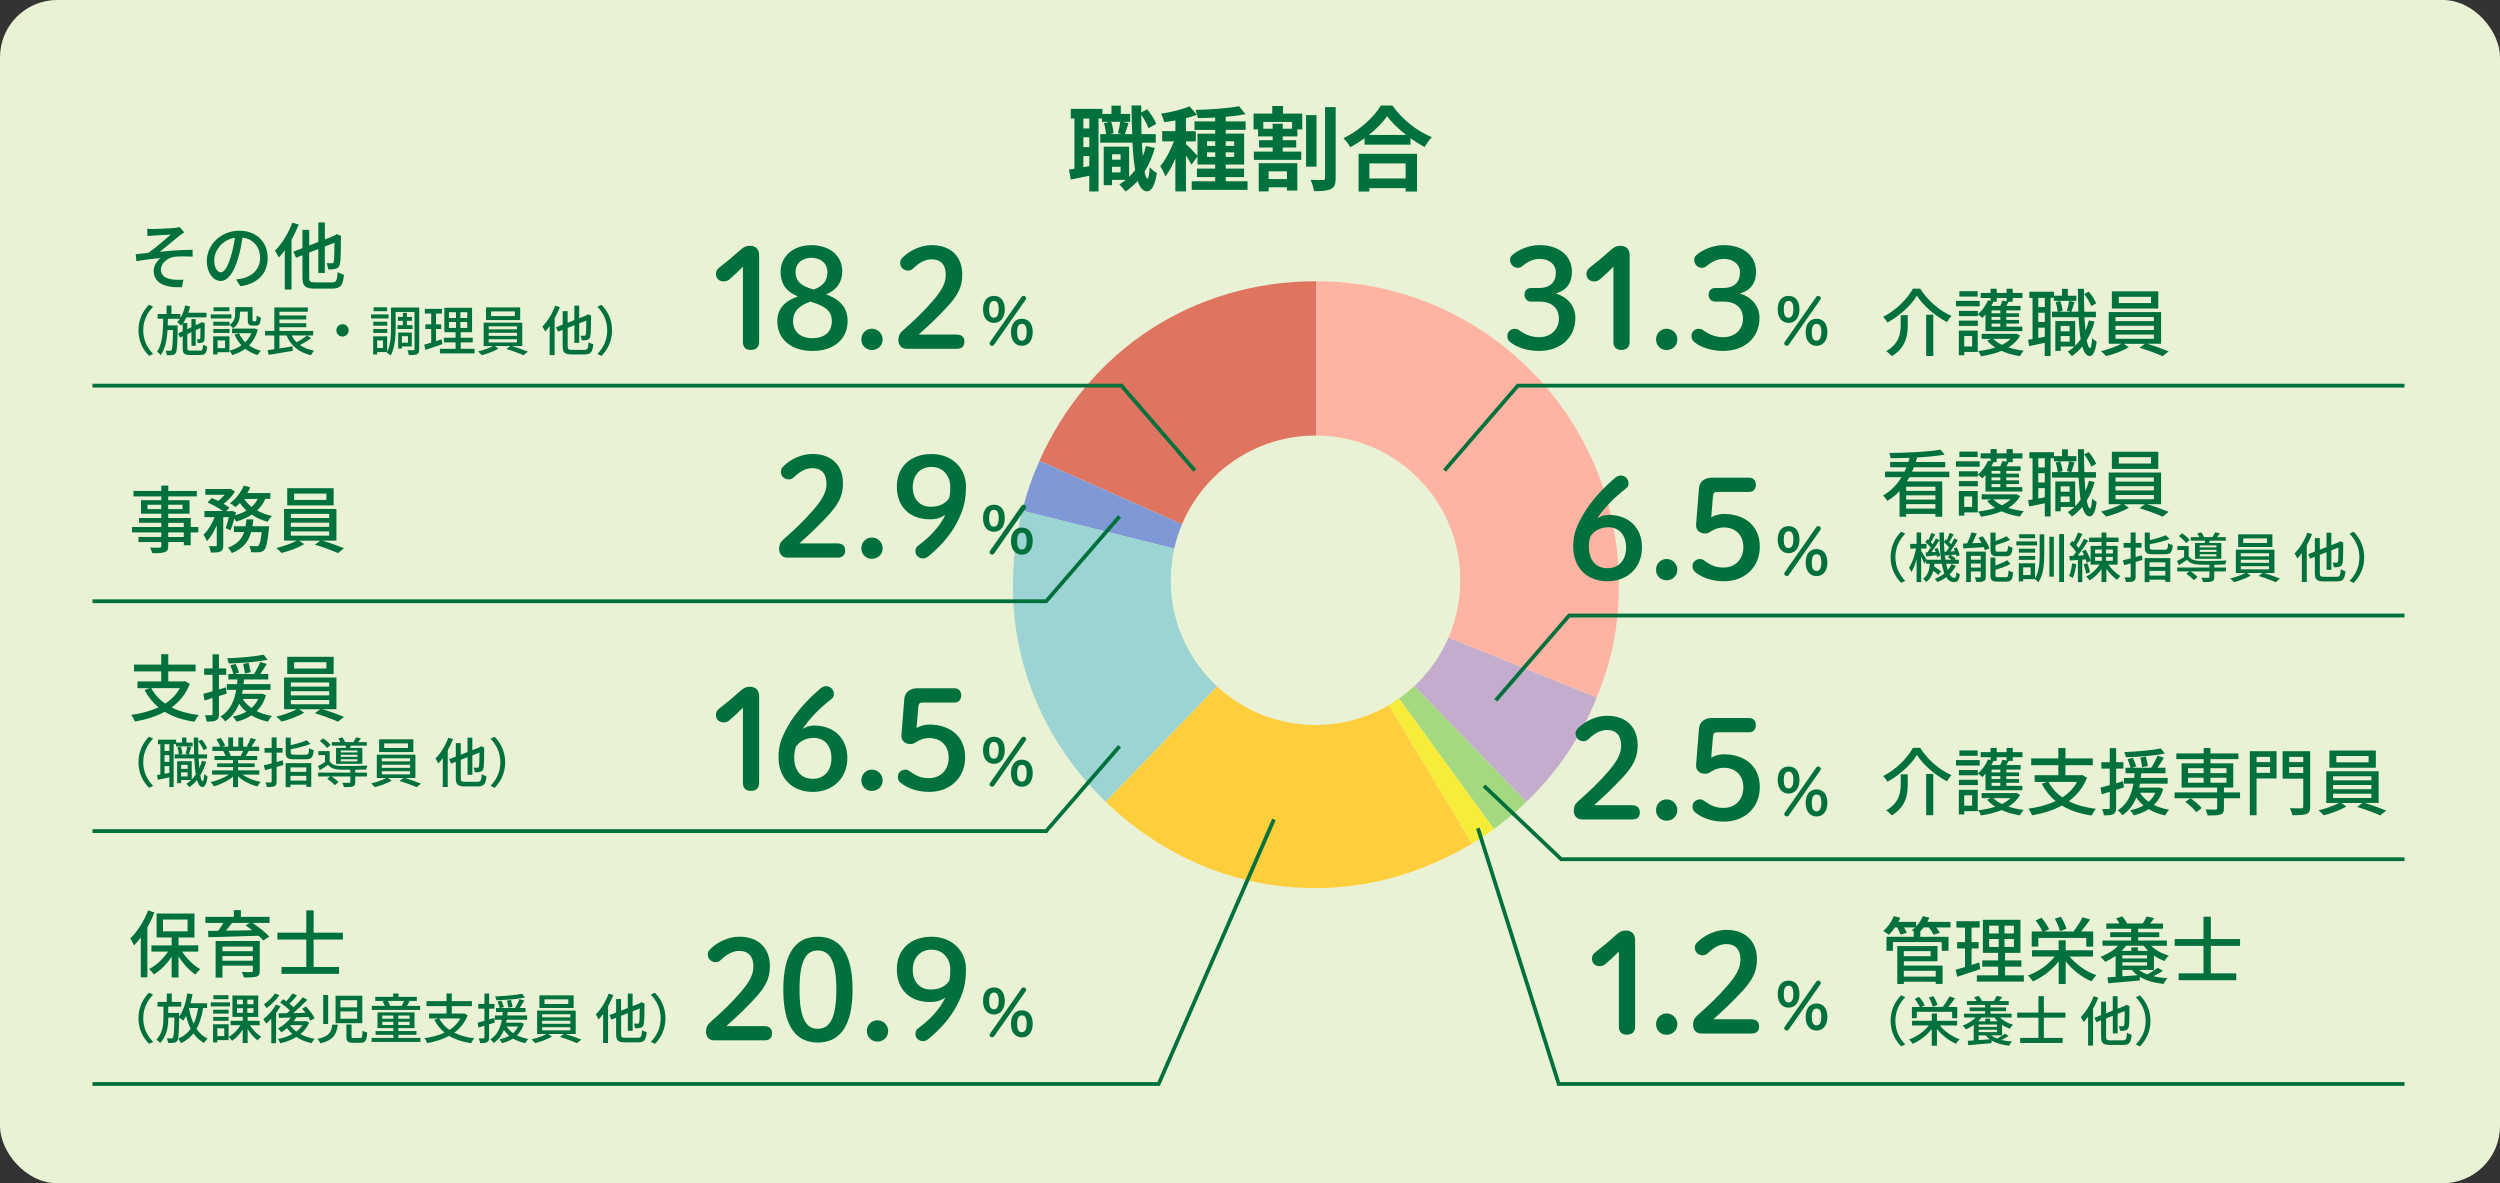 <?xml version="1.0" encoding="UTF-8"?>
<svg id="_レイヤー_6" data-name="レイヤー 6" xmlns="http://www.w3.org/2000/svg" width="654.99" height="310" viewBox="0 0 654.99 310">
  <rect x="0" y="0" width="654.99" height="310" fill="#333333" stroke="none"/>
  <g>
    <rect width="654.99" height="310" rx="15" ry="15" style="fill: #eaf2d5;"/>
    <g>
      <path d="M299.01,29.45l1.54-.82c.98,1.15,1.94,2.74,2.38,3.82l-2.02,1.13c-.34-.96-1.1-2.38-1.9-3.5,0,1.75.02,3.46.07,5.06h3.72v2.23h-3.62c.05,1.27.12,2.45.22,3.53.34-.84.62-1.73.86-2.64l2.3.5c-.65,2.3-1.54,4.39-2.69,6.22.22,1.15.48,1.82.77,1.82s.48-1.1.58-3.02c.41.58,1.46,1.34,1.87,1.58-.6,3.94-1.75,4.78-2.57,4.78-1.08-.02-1.87-.98-2.45-2.74-.96,1.08-2.02,1.99-3.17,2.78-.31-.46-1.15-1.42-1.63-1.87.58-.36,1.15-.74,1.66-1.18h-3.58v1.39h-2.18v-10.1h6.65v7.92c.58-.55,1.1-1.18,1.58-1.82-.34-1.97-.55-4.37-.7-7.15h-8.45v-2.23h1.51c-.05-.82-.24-1.97-.53-2.86l1.46-.36h-1.97v-.86h-.91v19.11h-2.42v-4.13l-4.85,1.01-.48-2.62,1.44-.22v-13.15h-.96v-2.54h8.28v1.32h2.38v-2.16h2.45v2.16h2.45v2.09h-2.09l1.66.31c-.36,1.03-.65,2.14-.96,2.9h1.92c-.1-2.3-.14-4.82-.17-7.51h2.54v1.82ZM283.84,33.65h1.56v-2.59h-1.56v2.59ZM283.84,38.54h1.56v-2.57h-1.56v2.57ZM283.84,43.8l1.56-.29v-2.62h-1.56v2.9ZM291.74,34.89l-.96.24h3.22l-1.1-.24c.24-.86.48-2.09.6-2.98h-2.38c.36.94.58,2.16.62,2.98ZM293.59,40.42h-2.23v1.42h2.23v-1.42ZM291.35,43.7v1.46h2.23v-1.46h-2.23Z" style="fill: #00713c;"/>
      <path d="M310.72,30.96v3.41h2.57v2.67h-2.57v.72c.62.5,2.5,2.47,3.02,3.07v-5.81h4.63v-.98h-5.42v-2.23h5.42v-1.01c-1.56.1-3.1.14-4.54.14-.07-.6-.38-1.56-.62-2.14,3.98-.1,8.62-.43,11.43-.98l1.66,2.11c-1.51.29-3.29.53-5.16.67v1.2h5.21v2.23h-5.21v.98h4.82v8.09h-4.82v1.08h4.8v2.21h-4.8v1.1h5.71v2.26h-14.62v-2.26h6.14v-1.1h-4.78v-2.21h4.78v-1.08h-4.63v-2.11l-1.58,2.16c-.29-.6-.86-1.54-1.44-2.42v9.41h-2.78v-8.64c-.77,1.85-1.68,3.55-2.62,4.75-.26-.82-.89-2.02-1.34-2.74,1.34-1.56,2.71-4.15,3.58-6.48h-3.07v-2.67h3.46v-2.81c-1.01.19-1.99.34-2.93.46-.14-.62-.5-1.61-.82-2.21,2.66-.43,5.62-1.15,7.46-1.94l1.94,2.21c-.86.34-1.85.65-2.88.89ZM318.38,38.21v-1.2h-2.14v1.2h2.14ZM318.38,41.11v-1.2h-2.14v1.2h2.14ZM321.14,38.21h2.21v-1.2h-2.21v1.2ZM321.14,41.11h2.21v-1.2h-2.21v1.2Z" style="fill: #00713c;"/>
      <path d="M341.18,33.91h-1.27v1.82h-3.84v1.01h3.53v1.92h-3.53v1.06h4.85v2.16h-12.41v-2.16h4.92v-1.06h-3.55v-1.92h3.55v-1.01h-3.82v-1.82h-1.18v-4.15h4.9v-1.99h2.81v1.99h5.04v4.15ZM339.88,49.92h-2.71v-.86h-4.8v1.08h-2.59v-7.39h10.11v7.18ZM336.07,33.72h2.45v-1.78h-7.54v1.78h2.45v-1.3h2.64v1.3ZM337.17,46.92v-2.04h-4.8v2.04h4.8ZM344.92,43.66h-2.74v-13.49h2.74v13.49ZM348.71,49.51c-.94.48-2.42.58-4.42.58-.12-.82-.53-2.16-.94-2.98,1.37.07,2.78.05,3.26.05.38,0,.55-.14.55-.55v-18.55h2.78v18.58c0,1.61-.29,2.42-1.25,2.88Z" style="fill: #00713c;"/>
      <path d="M353.78,38.57c-.36-.67-1.18-1.75-1.8-2.35,4.15-1.99,8.04-5.62,9.82-8.57h3c2.59,3.67,6.5,6.74,10.34,8.28-.72.74-1.37,1.7-1.9,2.57-1.22-.62-2.47-1.42-3.7-2.28v1.68h-12.03v-1.68c-1.18.86-2.45,1.66-3.74,2.35ZM371.25,50.18h-2.98v-.89h-9.5v.89h-2.83v-9.89h15.31v9.89ZM358.65,35.35h9.74c-1.99-1.56-3.79-3.29-4.97-4.9-1.13,1.61-2.81,3.34-4.78,4.9ZM368.27,46.75v-3.94h-9.5v3.94h9.5Z" style="fill: #00713c;"/>
    </g>
    <g>
      <path d="M494.5,84.5c-.23-.44-.74-1.1-1.12-1.48,3.34-1.69,6.4-4.77,7.79-7.39h1.92c1.96,3.15,5.13,5.83,8.19,7.14-.44.46-.86,1.08-1.18,1.62-3.04-1.58-6.25-4.31-7.88-6.92-1.48,2.49-4.48,5.26-7.71,7.03ZM495.64,93.31c-.32-.4-1.01-1.01-1.48-1.29,3.46-2.01,3.82-4.71,3.82-6.97v-2.49h1.84v2.53c0,2.7-.4,5.93-4.18,8.23ZM506.51,93.27h-1.86v-10.81h1.86v10.81Z" style="fill: #00713c;"/>
      <path d="M518.67,80.26h-6.21v-1.44h6.21v1.44ZM518.16,86.61v5.6h-3.53v.86h-1.42v-6.46h4.96ZM518.19,82.83h-4.96v-1.39h4.96v1.39ZM518.19,85.39h-4.96v-1.39h4.96v1.39ZM518.14,77.7h-4.79v-1.41h4.79v1.41ZM514.62,90.77h2.07v-2.72h-2.07v2.72ZM525.64,81.33v.74h3.32v.97h-3.32v.78h3.32v.97h-3.32v.8h4.2v1.16h-9.65v-4.33c-.27.32-.55.61-.82.87-.27-.25-.86-.72-1.18-.95,1.08-.89,2.07-2.26,2.66-3.67l.67.17v-.76h-2.6v-1.33h2.6v-1.1h1.61v1.1h2.58v-1.1h1.61v1.1h2.55v1.33h-2.55v.97h-1.06l-.61,1.1h3.72v1.18h-3.74ZM528.22,87.4l1.03.53c-.7,1.29-1.77,2.3-3.06,3.1,1.24.4,2.6.68,4.03.86-.36.34-.8.99-1.03,1.41-1.71-.27-3.34-.72-4.79-1.37-1.63.68-3.5,1.12-5.4,1.41-.13-.4-.46-1.03-.72-1.37,1.56-.17,3.1-.47,4.48-.93-.86-.53-1.58-1.14-2.15-1.84l1.03-.4h-2.45v-1.33h8.72l.3-.06ZM523.13,79.05h-.85c-.17.38-.34.74-.55,1.1h2.32c.23-.48.46-1.01.59-1.41l1.08.21v-.87h-2.58v.97ZM524.08,81.33h-2.3v.74h2.3v-.74ZM521.78,83.03v.78h2.3v-.78h-2.3ZM521.78,84.78v.8h2.3v-.8h-2.3ZM522.24,88.79c.57.59,1.35,1.12,2.26,1.56.87-.44,1.65-.95,2.26-1.56h-4.52Z" style="fill: #00713c;"/>
      <path d="M532.52,88.85v-10.81h-.84v-1.6h6.44v1.04h2.11v-1.79h1.54v1.79h2.22v1.35h-5.91v-.8h-.84v15.25h-1.52v-3.46l-4.08.85-.3-1.65,1.18-.19ZM534.02,80.45h1.71v-2.41h-1.71v2.41ZM534.02,84.36h1.71v-2.43h-1.71v2.43ZM534.02,88.56l1.71-.32v-2.39h-1.71v2.72ZM546.06,81.67h3.06v1.44h-3c.08,1.27.15,2.45.25,3.5.36-.84.67-1.73.91-2.66l1.48.32c-.49,1.8-1.18,3.44-2.05,4.86.23,1.29.51,2.03.86,2.05.27.02.46-.97.57-2.64.27.36.91.82,1.18.97-.4,3.04-1.18,3.76-1.8,3.76-.89-.02-1.52-.91-1.98-2.49-.8.99-1.71,1.82-2.72,2.53-.21-.3-.74-.91-1.06-1.18.63-.4,1.22-.84,1.75-1.35h-3.61v1.16h-1.41v-7.83h5.19v6.5c.53-.51,1.03-1.1,1.44-1.75-.25-1.58-.42-3.51-.53-5.76h-6.97v-1.44h1.48c-.04-.68-.25-1.71-.51-2.51l1.18-.29c.34.8.55,1.86.61,2.56l-.95.23h3.08l-.99-.25c.23-.72.48-1.82.59-2.56l1.41.3c-.3.87-.57,1.84-.84,2.51h1.84c-.06-1.84-.11-3.86-.13-5.98h1.6c0,2.09.02,4.12.09,5.98ZM542.23,85.39h-2.34v1.42h2.34v-1.42ZM539.89,88.05v1.46h2.34v-1.46h-2.34ZM549.18,79.48l-1.27.7c-.32-.87-1.12-2.2-1.88-3.15l1.2-.63c.82.93,1.61,2.2,1.96,3.08Z" style="fill: #00713c;"/>
      <path d="M551.8,93.29c-.3-.36-.93-.95-1.35-1.29,1.82-.44,4.07-1.22,5.34-1.94h-3.32v-8.3h13.72v8.3h-3.67c1.92.57,4.22,1.41,5.66,2l-1.58,1.27c-1.44-.67-4.05-1.63-6.06-2.22l1.42-1.04h-5.57l1.35.91c-1.52.93-3.99,1.84-5.95,2.32ZM565.46,80.83h-12.16v-4.5h12.16v4.5ZM564.3,84.14v-1.08h-10.05v1.08h10.05ZM564.3,86.45v-1.1h-10.05v1.1h10.05ZM564.3,88.77v-1.12h-10.05v1.12h10.05ZM563.56,79.41v-1.65h-8.45v1.65h8.45Z" style="fill: #00713c;"/>
    </g>
    <g>
      <path d="M502.27,119.86l-.34,1.18h7.71v1.39h-8.21l-.47,1.14h9.75v1.46h-10.47c-.19.38-.42.74-.65,1.1h9.27v9.25h-1.79v-.74h-7.67v.74h-1.73v-6.72c-.91.99-1.98,1.84-3.19,2.56-.25-.42-.78-1.06-1.14-1.41,2.09-1.18,3.67-2.85,4.84-4.79h-4.31v-1.46h5.11c.17-.38.34-.76.49-1.14h-4.26v-1.39h4.77l.32-1.08c-1.71.06-3.38.1-4.96.1-.04-.4-.21-1.03-.36-1.37,4.65-.04,10.32-.3,13.41-.87l1.1,1.29c-1.98.36-4.54.61-7.24.76ZM507.08,128.6v-1.08h-7.67v1.08h7.67ZM499.4,130.9h7.67v-1.12h-7.67v1.12ZM499.4,133.26h7.67v-1.18h-7.67v1.18Z" style="fill: #00713c;"/>
      <path d="M518.67,122.29h-6.21v-1.44h6.21v1.44ZM518.16,128.64v5.6h-3.53v.86h-1.42v-6.46h4.96ZM518.19,124.86h-4.96v-1.39h4.96v1.39ZM518.19,127.42h-4.96v-1.39h4.96v1.39ZM518.14,119.73h-4.79v-1.41h4.79v1.41ZM514.62,132.8h2.07v-2.72h-2.07v2.72ZM525.64,123.36v.74h3.32v.97h-3.32v.78h3.32v.97h-3.32v.8h4.2v1.16h-9.65v-4.33c-.27.32-.55.61-.82.87-.27-.25-.85-.72-1.18-.95,1.08-.89,2.07-2.26,2.66-3.67l.67.17v-.76h-2.6v-1.33h2.6v-1.1h1.62v1.1h2.58v-1.1h1.62v1.1h2.55v1.33h-2.55v.97h-1.06l-.61,1.1h3.72v1.18h-3.74ZM528.22,129.44l1.03.53c-.7,1.29-1.77,2.3-3.06,3.1,1.23.4,2.6.68,4.03.86-.36.34-.8.99-1.03,1.41-1.71-.27-3.34-.72-4.79-1.37-1.63.68-3.5,1.12-5.4,1.41-.13-.4-.46-1.03-.72-1.37,1.56-.17,3.1-.47,4.48-.93-.85-.53-1.58-1.14-2.15-1.84l1.03-.4h-2.45v-1.33h8.72l.3-.06ZM523.13,121.08h-.86c-.17.38-.34.74-.55,1.1h2.32c.23-.48.46-1.01.59-1.41l1.08.21v-.87h-2.58v.97ZM524.08,123.36h-2.3v.74h2.3v-.74ZM521.78,125.07v.78h2.3v-.78h-2.3ZM521.78,126.82v.8h2.3v-.8h-2.3ZM522.24,130.82c.57.59,1.35,1.12,2.26,1.56.87-.44,1.65-.95,2.26-1.56h-4.52Z" style="fill: #00713c;"/>
      <path d="M532.52,130.88v-10.81h-.83v-1.6h6.44v1.04h2.11v-1.79h1.54v1.79h2.22v1.35h-5.91v-.8h-.84v15.25h-1.52v-3.46l-4.08.85-.3-1.65,1.18-.19ZM534.02,122.48h1.71v-2.41h-1.71v2.41ZM534.02,126.4h1.71v-2.43h-1.71v2.43ZM534.02,130.6l1.71-.32v-2.39h-1.71v2.72ZM546.07,123.7h3.06v1.44h-3c.08,1.27.15,2.45.25,3.5.36-.84.67-1.73.91-2.66l1.48.32c-.49,1.8-1.18,3.44-2.05,4.86.23,1.29.51,2.03.85,2.05.27.02.46-.97.57-2.64.27.36.91.82,1.18.97-.4,3.04-1.18,3.76-1.8,3.76-.89-.02-1.52-.91-1.98-2.49-.8.99-1.71,1.82-2.72,2.53-.21-.3-.74-.91-1.06-1.18.63-.4,1.22-.84,1.75-1.35h-3.61v1.16h-1.41v-7.83h5.19v6.5c.53-.51,1.03-1.1,1.44-1.75-.25-1.58-.42-3.51-.53-5.76h-6.97v-1.44h1.48c-.04-.68-.25-1.71-.51-2.51l1.18-.29c.34.8.55,1.86.61,2.56l-.95.23h3.08l-.99-.25c.23-.72.47-1.82.59-2.56l1.41.3c-.3.87-.57,1.84-.84,2.51h1.84c-.06-1.84-.11-3.86-.13-5.98h1.6c0,2.09.02,4.12.1,5.98ZM542.23,127.42h-2.34v1.42h2.34v-1.42ZM539.89,130.08v1.46h2.34v-1.46h-2.34ZM549.18,121.52l-1.27.7c-.32-.87-1.12-2.2-1.88-3.15l1.2-.63c.82.93,1.62,2.2,1.96,3.08Z" style="fill: #00713c;"/>
      <path d="M551.8,135.33c-.3-.36-.93-.95-1.35-1.29,1.82-.44,4.07-1.22,5.34-1.94h-3.32v-8.3h13.72v8.3h-3.67c1.92.57,4.22,1.41,5.66,2l-1.58,1.27c-1.44-.67-4.05-1.63-6.06-2.22l1.42-1.04h-5.57l1.35.91c-1.52.93-3.99,1.84-5.95,2.32ZM565.46,122.86h-12.16v-4.5h12.16v4.5ZM564.3,126.17v-1.08h-10.05v1.08h10.05ZM564.3,128.49v-1.1h-10.05v1.1h10.05ZM564.3,130.8v-1.12h-10.05v1.12h10.05ZM563.56,121.44v-1.65h-8.45v1.65h8.45Z" style="fill: #00713c;"/>
      <path d="M498.1,139.31l1.07.5c-1.53,1.6-2.58,3.61-2.58,6.19s1.05,4.59,2.58,6.19l-1.07.5c-1.6-1.61-2.77-3.85-2.77-6.7s1.18-5.08,2.77-6.7Z" style="fill: #00713c;"/>
      <path d="M503.32,142.49h1.42v1.22h-1.42v.59c.32.48,1.19,1.88,1.46,2.35h3.77c-.29-2.06-.41-4.52-.42-7.13h1.18c-.01.83-.01,1.64.01,2.41l.45-.63.28.21c.29-.59.6-1.34.78-1.89l1.02.39c-.39.69-.8,1.49-1.16,2.06.18.17.36.35.5.5.31-.53.6-1.06.81-1.51l.94.45c-.59.97-1.3,2.09-1.96,2.97l1.2-.08c-.1-.24-.21-.48-.32-.7l.77-.29c.36.66.7,1.51.8,2.06l-.81.35c-.03-.17-.07-.35-.14-.55l-1.4.15c.48.28,1.02.66,1.3.95l-.29.28h1.12v1.06h-3.33c.13.62.27,1.16.43,1.64.41-.46.73-.98.98-1.54l1.12.43c-.39.84-.95,1.58-1.62,2.23.35.6.76.92,1.22.92.36,0,.5-.31.57-1.5.25.24.63.48.9.59-.21,1.58-.57,2.03-1.57,2.03-.83,0-1.49-.46-2-1.3-.69.52-1.46.94-2.3,1.28-.15-.22-.48-.63-.71-.84.97-.36,1.81-.84,2.52-1.43-.28-.7-.5-1.55-.69-2.51h-1.92l-.08.7c.66.41,1.42.94,1.81,1.33l-.73.9c-.29-.31-.8-.71-1.3-1.09-.31,1.18-.85,2.2-1.88,2.93-.15-.27-.5-.67-.77-.87,1.26-.87,1.62-2.34,1.76-3.89h-.95v-.73l-.49.71c-.15-.45-.52-1.22-.85-1.88v6.67h-1.19v-5.93c-.38,1.29-.85,2.51-1.36,3.31-.14-.34-.42-.83-.62-1.12.77-1.13,1.51-3.24,1.85-5.04h-1.54v-1.22h1.67v-2.98h1.19v2.98ZM506.05,144.66l1.09-.07c-.08-.27-.2-.53-.29-.77l.77-.27c.32.64.63,1.51.71,2.06l-.83.34-.1-.46-2.72.28-.2-1.01.48-.03c.28-.36.59-.83.9-1.3-.35-.45-.94-1.01-1.44-1.4l.52-.73.29.22c.29-.6.6-1.34.78-1.9l1.01.39c-.38.7-.78,1.5-1.15,2.06.18.17.36.35.5.5.31-.53.59-1.05.8-1.51l.94.45c-.62,1.02-1.39,2.23-2.07,3.15ZM510.67,143.42c-.34-.42-.87-.94-1.36-1.33.03.88.07,1.71.14,2.49.06.74.14,1.43.24,2.07h1.58c-.28-.24-.63-.49-.94-.69l.57-.53-1.26.13-.2-.98.43-.03c.25-.34.52-.73.78-1.13Z" style="fill: #00713c;"/>
      <path d="M521.24,143.67l-1.19.49c-.07-.24-.18-.5-.31-.8l-5.35.32-.1-1.27,1.08-.04c.45-.88.91-2.02,1.16-2.9l1.39.31c-.36.84-.79,1.77-1.18,2.54l2.42-.11c-.27-.45-.53-.9-.81-1.3l1.11-.43c.73,1,1.49,2.31,1.78,3.21ZM519.72,152.25c-.42.2-1.05.22-1.91.22-.07-.35-.27-.87-.45-1.2.6.03,1.18.03,1.37.01.17,0,.22-.06.22-.22v-1.33h-2.59v2.76h-1.23v-7.97h5.13v6.56c0,.63-.11.98-.55,1.18ZM516.37,145.63v1.01h2.59v-1.01h-2.59ZM516.37,148.71h2.59v-1.06h-2.59v1.06ZM522.81,142.81v1.18c0,.48.1.55.69.55h1.93c.5,0,.6-.22.66-1.54.27.21.81.42,1.18.5-.14,1.75-.52,2.23-1.72,2.23h-2.2c-1.47,0-1.85-.38-1.85-1.72v-4.47h1.32v2.2c1.08-.38,2.18-.84,2.93-1.25l.87.97c-1.09.49-2.51.98-3.8,1.36ZM522.8,149.27v1.4c0,.48.13.56.74.56h1.99c.55,0,.64-.27.7-1.78.29.21.83.41,1.19.49-.15,1.93-.52,2.45-1.78,2.45h-2.27c-1.48,0-1.88-.39-1.88-1.72v-4.59h1.3v2.09c1.15-.41,2.34-.92,3.08-1.41l.88.99c-1.09.6-2.59,1.12-3.96,1.53Z" style="fill: #00713c;"/>
      <path d="M533.69,142.9h-5.41v-1.06h5.41v1.06ZM533.17,147.58v3.96c1.08-1.81,1.21-4.09,1.21-6.37v-5.17h1.2v5.18c0,2.63-.17,5.29-1.51,7.35-.22-.27-.67-.63-.98-.8h-3.03v.6h-1.15v-4.76h4.26ZM533.2,144.79h-4.26v-1.02h4.26v1.02ZM533.2,146.68h-4.26v-1.02h4.26v1.02ZM533.17,141.01h-4.16v-1.04h4.16v1.04ZM530.06,150.67h1.96v-2.03h-1.96v2.03ZM538.09,151.09h-1.16v-10.46h1.16v10.46ZM540.76,152.48h-1.26v-12.56h1.26v12.56Z" style="fill: #00713c;"/>
      <path d="M543.08,151.4c-.24-.14-.73-.38-1-.48.42-.84.66-2.1.8-3.31l1.09.18c-.17,1.33-.48,2.7-.9,3.6ZM543.18,145.63c.24-.31.49-.66.74-1.01-.41-.64-1.08-1.43-1.68-2.03l.66-.88.38.36c.43-.8.9-1.81,1.16-2.56l1.15.42c-.49.98-1.09,2.1-1.6,2.89.24.27.45.53.62.77.53-.84,1.04-1.71,1.4-2.45l1.09.5c-.8,1.25-1.81,2.76-2.73,3.92l1.67-.08c-.17-.38-.36-.74-.55-1.06l.95-.39c.55.91,1.09,2.1,1.29,2.88v-3.89h2.86v-1.01h-3.26v-1.16h3.26v-1.33h1.27v1.33h3.19v1.16h-3.19v1.01h2.94v4.9h-2.42c.81,1.18,2.06,2.37,3.18,3-.29.24-.7.69-.91,1.01-.95-.66-1.98-1.75-2.79-2.9v3.47h-1.27v-3.4c-.87,1.23-1.99,2.31-3.14,2.97-.2-.32-.6-.77-.88-1.01,1.32-.64,2.66-1.85,3.49-3.14h-2.33v-.95l-1.01.46c-.06-.25-.14-.55-.25-.87l-.92.07v5.88h-1.15v-5.8l-2.1.14-.15-1.16,1.04-.06ZM547.56,149.96l-1.01.32c-.07-.66-.35-1.68-.64-2.45l.94-.28c.34.76.63,1.75.71,2.41ZM550.67,145v-1.02h-1.76v1.02h1.76ZM550.67,146.93v-1.02h-1.76v1.02h1.76ZM551.78,145h1.79v-1.02h-1.79v1.02ZM551.78,146.93h1.79v-1.02h-1.79v1.02Z" style="fill: #00713c;"/>
      <path d="M558.99,152.25c-.42.21-1.04.24-1.99.24-.04-.32-.22-.87-.38-1.22.59.03,1.18.03,1.34.01.2,0,.27-.06.27-.27v-3.42l-1.71.48-.35-1.27c.57-.14,1.29-.31,2.06-.52v-2.8h-1.86v-1.23h1.86v-2.75h1.3v2.75h1.55v1.23h-1.55v2.45l1.61-.45.17,1.22-1.78.52v3.8c0,.69-.14,1.04-.55,1.23ZM563.23,142.6v.84c0,.49.17.58,1.04.58h2.83c.74,0,.87-.24.95-1.7.28.21.85.41,1.21.48-.17,1.93-.58,2.42-2.06,2.42h-3.04c-1.76,0-2.24-.38-2.24-1.78v-3.91h1.32v1.99c1.55-.35,3.19-.83,4.17-1.29l1.01.97c-1.43.58-3.42,1.05-5.18,1.4ZM568.62,152.44h-1.32v-.57h-4.15v.64h-1.25v-6.28h6.71v6.21ZM567.31,148.51v-1.18h-4.15v1.18h4.15ZM563.16,150.8h4.15v-1.23h-4.15v1.23Z" style="fill: #00713c;"/>
      <path d="M579.5,152.32c-.49.18-1.22.18-2.33.18-.06-.34-.25-.81-.42-1.13.8.03,1.6.03,1.81.01.22-.01.29-.06.29-.24v-1.43h-4.92c.66.43,1.42,1.01,1.81,1.46l-.97.83c-.39-.49-1.26-1.21-1.96-1.67l.73-.62h-3.12v-1.02h8.43v-.73c-1.04,0-2,0-2.69-.03-1.44-.06-2.45-.41-3.17-1.27-.67.48-1.37.92-2.14,1.4l-.48-1.08c.56-.27,1.22-.63,1.85-1.01v-1.86h-1.75v-1.04h2.96v2.69c.52.8,1.47,1.15,2.72,1.19,1.67.06,5.32.01,7.19-.1-.13.24-.29.73-.34,1.04-.74.03-1.78.06-2.87.07v.73h3.05v1.02h-3.05v1.46c0,.64-.13.97-.63,1.15ZM573.67,141.47l-.92.81c-.36-.55-1.19-1.3-1.89-1.83l.87-.71c.71.48,1.55,1.21,1.95,1.74ZM580.88,140.73h2.26v.92h-4.16l-.24.59h3.24v4.17h-6.89v-4.17h2.51l.14-.59h-3.75v-.92h2.23c-.14-.34-.35-.7-.55-1l1.08-.24c.28.36.56.87.71,1.23h2.19c.25-.38.55-.9.7-1.25l1.26.24c-.24.38-.49.71-.71,1.01ZM580.7,143.42v-.52h-4.38v.52h4.38ZM580.7,144.58v-.53h-4.38v.53h4.38ZM580.7,145.77v-.56h-4.38v.56h4.38Z" style="fill: #00713c;"/>
      <path d="M585.28,152.51c-.22-.27-.69-.7-.99-.95,1.34-.32,3-.9,3.94-1.43h-2.45v-6.12h10.11v6.12h-2.7c1.42.42,3.11,1.04,4.17,1.47l-1.16.94c-1.06-.49-2.98-1.21-4.47-1.64l1.05-.77h-4.1l.99.67c-1.12.69-2.94,1.36-4.38,1.71ZM595.35,143.32h-8.96v-3.32h8.96v3.32ZM594.49,145.75v-.8h-7.41v.8h7.41ZM594.49,147.46v-.81h-7.41v.81h7.41ZM594.49,149.17v-.83h-7.41v.83h7.41ZM593.95,142.27v-1.22h-6.23v1.22h6.23Z" style="fill: #00713c;"/>
      <path d="M603.07,144.9c-.38.52-.78,1.01-1.18,1.43-.14-.31-.49-1.02-.73-1.33,1.35-1.32,2.61-3.38,3.36-5.44l1.22.38c-.38.98-.84,1.97-1.37,2.91v9.64h-1.3v-7.59ZM608.91,151.12h3.26c.84,0,.99-.36,1.11-2,.32.22.85.45,1.22.53-.2,2-.6,2.67-2.24,2.67h-3.43c-1.83,0-2.35-.48-2.35-2.2v-4.24l-1.23.48-.52-1.16,1.75-.69v-3.53h1.3v3.03l1.76-.69v-3.77h1.26v3.28l1.86-.73.14-.11.24-.2.91.36-.04.21c0,2.51-.04,4.38-.15,4.99-.1.67-.36,1-.81,1.13-.42.14-1.04.15-1.5.14-.04-.36-.15-.91-.31-1.22.35.01.81.03.98.03.22,0,.35-.06.42-.38.08-.34.11-1.54.13-3.6l-1.86.73v5.11h-1.26v-4.62l-1.76.69v4.78c0,.83.17.98,1.13.98Z" style="fill: #00713c;"/>
      <path d="M616.64,152.7l-1.07-.5c1.53-1.6,2.58-3.61,2.58-6.19s-1.05-4.59-2.58-6.19l1.07-.5c1.6,1.61,2.77,3.85,2.77,6.7s-1.18,5.08-2.77,6.7Z" style="fill: #00713c;"/>
    </g>
    <g>
      <path d="M494.5,204.81c-.23-.44-.74-1.1-1.12-1.48,3.34-1.69,6.4-4.77,7.79-7.39h1.92c1.96,3.15,5.13,5.83,8.19,7.14-.44.46-.85,1.08-1.18,1.62-3.04-1.58-6.25-4.31-7.88-6.92-1.48,2.49-4.48,5.26-7.71,7.03ZM495.64,213.62c-.32-.4-1.01-1.01-1.48-1.29,3.46-2.01,3.82-4.71,3.82-6.97v-2.49h1.84v2.53c0,2.7-.4,5.93-4.18,8.23ZM506.51,213.58h-1.86v-10.81h1.86v10.81Z" style="fill: #00713c;"/>
      <path d="M518.67,200.57h-6.21v-1.44h6.21v1.44ZM518.16,206.92v5.6h-3.53v.86h-1.42v-6.46h4.96ZM518.19,203.13h-4.96v-1.39h4.96v1.39ZM518.19,205.7h-4.96v-1.39h4.96v1.39ZM518.14,198.01h-4.79v-1.41h4.79v1.41ZM514.62,211.08h2.07v-2.72h-2.07v2.72ZM525.64,201.63v.74h3.32v.97h-3.32v.78h3.32v.97h-3.32v.8h4.2v1.16h-9.65v-4.33c-.27.32-.55.61-.82.87-.27-.25-.85-.72-1.18-.95,1.08-.89,2.07-2.26,2.66-3.67l.67.17v-.76h-2.6v-1.33h2.6v-1.1h1.62v1.1h2.58v-1.1h1.62v1.1h2.55v1.33h-2.55v.97h-1.06l-.61,1.1h3.72v1.18h-3.74ZM528.22,207.71l1.03.53c-.7,1.29-1.77,2.3-3.06,3.1,1.23.4,2.6.68,4.03.86-.36.34-.8.99-1.03,1.41-1.71-.27-3.34-.72-4.79-1.37-1.63.68-3.5,1.12-5.4,1.41-.13-.4-.46-1.03-.72-1.37,1.56-.17,3.1-.47,4.48-.93-.85-.53-1.58-1.14-2.15-1.84l1.03-.4h-2.45v-1.33h8.72l.3-.06ZM523.13,199.35h-.86c-.17.38-.34.74-.55,1.1h2.32c.23-.48.46-1.01.59-1.41l1.08.21v-.87h-2.58v.97ZM524.08,201.63h-2.3v.74h2.3v-.74ZM521.78,203.34v.78h2.3v-.78h-2.3ZM521.78,205.09v.8h2.3v-.8h-2.3ZM522.24,209.1c.57.59,1.35,1.12,2.26,1.56.87-.44,1.65-.95,2.26-1.56h-4.52Z" style="fill: #00713c;"/>
      <path d="M545.53,203.04l1.25.72c-1.03,2.64-2.7,4.64-4.77,6.16,1.98.99,4.37,1.65,7.12,2-.4.42-.89,1.22-1.14,1.75-3.08-.47-5.66-1.33-7.79-2.62-2.3,1.25-4.96,2.07-7.79,2.56-.17-.47-.63-1.31-.99-1.73,2.62-.38,5.05-1.01,7.14-2-1.48-1.22-2.7-2.74-3.63-4.54l1.35-.47h-3.21v-1.77h6.21v-2.62h-7.12v-1.79h7.12v-2.72h1.86v2.72h7.16v1.79h-7.16v2.62h4.03l.34-.06ZM540.33,208.91c1.61-1.03,2.94-2.36,3.84-4.05h-7.48c.85,1.61,2.07,2.96,3.65,4.05Z" style="fill: #00713c;"/>
      <path d="M553.72,213.28c-.51.29-1.27.34-2.51.34-.04-.44-.25-1.2-.47-1.67.76.02,1.46.02,1.69,0,.23,0,.32-.06.32-.32v-4.18l-2.11.65-.3-1.75,2.41-.67v-4.31h-2.2v-1.67h2.2v-3.7h1.67v3.7h1.9v1.67h-1.9v3.84l1.82-.55.21,1.63-2.03.65v4.69c0,.89-.19,1.37-.7,1.65ZM565.75,206.31l.99.4c-.51,1.77-1.35,3.13-2.43,4.18,1.18.59,2.53,1.01,4.01,1.25-.38.36-.85,1.04-1.08,1.5-1.61-.34-3.06-.89-4.29-1.65-1.14.76-2.47,1.29-3.91,1.65-.17-.38-.66-1.04-.97-1.33,1.31-.29,2.51-.68,3.53-1.27-.72-.61-1.37-1.31-1.9-2.09-.72,1.8-1.86,3.46-3.67,4.64-.25-.42-.76-.99-1.2-1.29,2.66-1.62,3.67-4.35,4.12-6.99h-2.47v-1.5h2.68l.11-1.22h-2.39v-1.44h1.33c-.15-.63-.51-1.56-.8-2.26l1.37-.38c.36.72.74,1.69.91,2.28l-1.1.36h5.03c.59-.89,1.25-2.2,1.63-3.15l1.69.51c-.53.87-1.12,1.84-1.67,2.64h2.07v1.44h-6.34l-.13,1.22h7.05v1.5h-7.24l-.21,1.04h4.98l.3-.04ZM556.97,198.39c-.04-.4-.25-1.01-.42-1.35,3.32-.13,7.31-.46,9.59-.95l1.03,1.33c-2.72.59-6.84.89-10.2.97ZM562.94,210.07c.74-.65,1.33-1.42,1.77-2.38h-4.05c.55.91,1.33,1.71,2.28,2.38ZM562.75,200.68l-1.52.34c-.06-.65-.27-1.71-.46-2.53l1.42-.25c.21.8.46,1.82.55,2.43Z" style="fill: #00713c;"/>
      <path d="M585.09,206.33h-2.43v1.27h4.22v1.54h-4.22v2.66c0,.91-.21,1.37-.91,1.6-.7.25-1.79.25-3.36.25-.09-.47-.34-1.12-.57-1.58,1.14.04,2.32.04,2.64.04.32-.02.42-.09.42-.36v-2.6h-11.15v-1.54h11.15v-1.27h-9.31v-6.35h5.78v-1.1h-7.16v-1.5h7.16v-1.39h1.77v1.39h7.33v1.5h-7.33v1.1h5.98v6.35ZM576.83,211.72l-1.42,1.08c-.55-.8-1.8-1.94-2.87-2.7l1.35-.97c1.06.72,2.36,1.8,2.94,2.58ZM577.34,202.55v-1.29h-4.08v1.29h4.08ZM577.34,205.07v-1.31h-4.08v1.31h4.08ZM579.11,202.55h4.22v-1.29h-4.22v1.29ZM579.11,205.07h4.22v-1.31h-4.22v1.31Z" style="fill: #00713c;"/>
      <path d="M596.45,196.81v7.14h-5.24v9.65h-1.77v-16.79h7.01ZM594.76,198.29h-3.55v1.37h3.55v-1.37ZM591.21,200.97v1.52h3.55v-1.52h-3.55ZM604.28,213.26c-.74.29-1.92.32-3.7.32-.08-.49-.38-1.35-.65-1.84,1.27.06,2.6.04,3,.04.38-.02.51-.13.51-.49v-7.29h-5.41v-7.18h7.22v14.5c0,1.12-.25,1.65-.97,1.96ZM603.44,198.29h-3.7v1.37h3.7v-1.37ZM599.74,200.97v1.54h3.7v-1.54h-3.7Z" style="fill: #00713c;"/>
      <path d="M608.8,213.6c-.3-.36-.93-.95-1.35-1.29,1.82-.44,4.07-1.22,5.34-1.94h-3.32v-8.3h13.72v8.3h-3.67c1.92.57,4.22,1.41,5.66,2l-1.58,1.27c-1.44-.67-4.05-1.63-6.06-2.22l1.42-1.04h-5.57l1.35.91c-1.52.93-3.99,1.84-5.95,2.32ZM622.46,201.14h-12.16v-4.5h12.16v4.5ZM621.3,204.45v-1.08h-10.05v1.08h10.05ZM621.3,206.76v-1.1h-10.05v1.1h10.05ZM621.3,209.08v-1.12h-10.05v1.12h10.05ZM620.56,199.72v-1.65h-8.45v1.65h8.45Z" style="fill: #00713c;"/>
    </g>
    <g>
      <path d="M504.97,241.53h6.06v1.46h-3.74c.38.49.74,1.03.93,1.42l-1.65.49c-.21-.51-.7-1.29-1.22-1.92h-1.35c-.3.38-.61.72-.91,1.04h.02v1.42h7.39v3.67h-1.77v-2.3h-12.79v2.3h-1.69v-3.67h7.12v-1.42h.08l-.57-.28c.3-.23.61-.48.89-.76h-2.91c.3.51.57,1.03.7,1.41l-1.63.49c-.15-.49-.51-1.25-.87-1.9h-.59c-.49.74-1.04,1.41-1.6,1.94-.34-.29-1.04-.76-1.46-.99,1.14-.95,2.18-2.45,2.77-3.91l1.69.44c-.15.36-.32.72-.51,1.06h4.65v1.22c.74-.8,1.37-1.75,1.77-2.72l1.71.42c-.15.36-.34.72-.53,1.08ZM507.61,247.86v3.99h-8.81v1.14h10.14v4.79h-1.79v-.57h-8.36v.59h-1.71v-9.94h10.52ZM498.79,250.52h7.03v-1.33h-7.03v1.33ZM507.15,254.34h-8.36v1.52h8.36v-1.52Z" style="fill: #00713c;"/>
      <path d="M514.83,253.35v-4.86h-2.07v-1.65h2.07v-3.82h-2.26v-1.67h6.1v1.67h-2.13v3.82h1.84v1.65h-1.84v4.33l2-.67.3,1.73c-2.07.7-4.31,1.46-6.04,2.03l-.44-1.84c.7-.19,1.56-.44,2.47-.72ZM530.24,257.17h-12.31v-1.63h5.57v-2.28h-4.16v-1.63h4.16v-1.98h-3.99v-8.66h9.84v8.66h-4.03v1.98h4.27v1.63h-4.27v2.28h4.92v1.63ZM523.65,244.57v-2.05h-2.51v2.05h2.51ZM523.65,248.1v-2.09h-2.51v2.09h2.51ZM525.18,244.57h2.45v-2.05h-2.45v2.05ZM525.18,248.1h2.45v-2.09h-2.45v2.09Z" style="fill: #00713c;"/>
      <path d="M541.2,248.96h7.16v1.65h-6.12c1.67,2.09,4.35,3.97,7.01,4.9-.42.38-.99,1.12-1.29,1.6-2.51-1.06-5-3-6.76-5.26v5.96h-1.84v-5.93c-1.77,2.26-4.25,4.18-6.78,5.24-.28-.46-.85-1.18-1.27-1.56,2.7-.95,5.38-2.83,7.01-4.96h-5.95v-1.65h6.99v-2.58h1.84v2.58ZM536.85,243.45l-1.22.59h7.96l-.29-.11c.8-.97,1.79-2.51,2.32-3.63l1.98.61c-.74,1.1-1.6,2.26-2.36,3.13h3.17v3.97h-1.82v-2.28h-12.56v2.28h-1.73v-3.97h2.81c-.36-.83-1.08-1.99-1.8-2.87l1.56-.72c.78.91,1.63,2.15,1.98,3ZM541.39,243.36l-1.69.59c-.19-.85-.76-2.22-1.35-3.25l1.58-.51c.63.99,1.27,2.3,1.46,3.17Z" style="fill: #00713c;"/>
      <path d="M564.15,255.76c1.12.27,2.36.44,3.69.53-.34.36-.78,1.04-.99,1.5-2.47-.29-4.6-.87-6.23-1.88v.97c-2.96.29-6.04.55-8.26.74l-.21-1.56,2.13-.13v-5.49c-.87.61-1.8,1.14-2.72,1.56-.27-.34-.87-1.01-1.25-1.31,1.77-.67,3.46-1.67,4.62-2.91h-4.08v-1.37h7.5v-.89h-5.49v-1.29h5.49v-.91h-6.5v-1.37h3.46c-.25-.44-.57-.95-.89-1.33l1.56-.53c.53.51,1.04,1.29,1.27,1.8l-.15.06h4.29c.38-.55.82-1.31,1.04-1.84l1.96.44c-.36.51-.74,1.01-1.1,1.41h3.4v1.37h-6.5v.91h5.53v1.29h-5.53v.89h7.52v1.37h-4.12c1.18,1.14,2.87,2.09,4.62,2.56-.38.34-.89.99-1.14,1.42-.95-.34-1.88-.82-2.74-1.41v3.76h-3.89c.59.46,1.31.85,2.17,1.16.95-.51,2.03-1.2,2.72-1.71l1.35.78c-.78.51-1.67.99-2.51,1.41ZM558.4,249.13v-.93h1.71v.93h2.7c-.44-.42-.82-.87-1.16-1.35h-4.6c-.36.47-.76.93-1.2,1.35h2.55ZM562.52,250.27h-6.48v.85h6.48v-.85ZM556.04,252.11v.87h6.48v-.87h-6.48ZM556.04,254.13v1.67l3.95-.29c-.55-.42-1.03-.87-1.44-1.39h-2.51Z" style="fill: #00713c;"/>
      <path d="M579.22,246.03h7.67v1.79h-7.67v7.2h6.67v1.79h-15.08v-1.79h6.5v-7.2h-7.56v-1.79h7.56v-5.85h1.92v5.85Z" style="fill: #00713c;"/>
      <path d="M498.1,260.76l1.06.5c-1.53,1.6-2.58,3.61-2.58,6.19s1.05,4.59,2.58,6.19l-1.06.5c-1.6-1.61-2.77-3.85-2.77-6.7s1.18-5.08,2.77-6.7Z" style="fill: #00713c;"/>
      <path d="M507.47,267.45h5.28v1.22h-4.51c1.23,1.54,3.21,2.93,5.17,3.61-.31.28-.73.83-.95,1.18-1.85-.78-3.68-2.21-4.99-3.88v4.4h-1.36v-4.37c-1.3,1.67-3.14,3.08-5,3.87-.21-.34-.63-.87-.94-1.15,1.99-.7,3.96-2.09,5.17-3.66h-4.38v-1.22h5.16v-1.9h1.36v1.9ZM504.26,263.39l-.9.43h5.87l-.21-.08c.59-.71,1.32-1.85,1.71-2.67l1.46.45c-.55.81-1.18,1.67-1.74,2.31h2.34v2.93h-1.34v-1.68h-9.26v1.68h-1.28v-2.93h2.07c-.27-.62-.8-1.47-1.33-2.12l1.15-.53c.57.67,1.2,1.58,1.46,2.21ZM507.61,263.32l-1.25.43c-.14-.63-.56-1.64-.99-2.4l1.16-.38c.46.73.94,1.69,1.08,2.34Z" style="fill: #00713c;"/>
      <path d="M524.38,272.47c.83.2,1.74.32,2.72.39-.25.27-.57.77-.73,1.11-1.82-.21-3.39-.64-4.59-1.39v.71c-2.19.21-4.46.41-6.09.55l-.15-1.15,1.57-.1v-4.05c-.64.45-1.33.84-2,1.15-.2-.25-.64-.74-.92-.97,1.3-.49,2.55-1.23,3.4-2.14h-3.01v-1.01h5.53v-.66h-4.05v-.95h4.05v-.67h-4.79v-1.01h2.55c-.18-.32-.42-.7-.66-.98l1.15-.39c.39.38.77.95.94,1.33l-.11.04h3.17c.28-.41.6-.97.77-1.36l1.44.32c-.27.38-.55.74-.81,1.04h2.51v1.01h-4.79v.67h4.08v.95h-4.08v.66h5.55v1.01h-3.04c.87.84,2.12,1.54,3.4,1.89-.28.25-.66.73-.84,1.05-.7-.25-1.39-.6-2.02-1.04v2.77h-2.87c.43.34.97.63,1.6.85.7-.38,1.5-.88,2-1.26l.99.57c-.57.38-1.23.73-1.85,1.04ZM520.14,267.58v-.69h1.26v.69h1.99c-.32-.31-.6-.64-.85-.99h-3.39c-.27.35-.56.69-.88.99h1.88ZM523.18,268.42h-4.78v.63h4.78v-.63ZM518.4,269.78v.64h4.78v-.64h-4.78ZM518.4,271.27v1.23l2.91-.21c-.41-.31-.76-.64-1.06-1.02h-1.85Z" style="fill: #00713c;"/>
      <path d="M535.48,265.3h5.66v1.32h-5.66v5.31h4.92v1.32h-11.12v-1.32h4.79v-5.31h-5.58v-1.32h5.58v-4.31h1.41v4.31Z" style="fill: #00713c;"/>
      <path d="M547.07,266.35c-.38.52-.79,1.01-1.18,1.43-.14-.31-.49-1.02-.73-1.33,1.34-1.32,2.61-3.38,3.36-5.44l1.22.38c-.38.98-.84,1.97-1.37,2.91v9.64h-1.3v-7.59ZM552.91,272.57h3.26c.84,0,.99-.36,1.11-2,.32.22.85.45,1.22.53-.2,2-.6,2.67-2.24,2.67h-3.43c-1.83,0-2.35-.48-2.35-2.2v-4.24l-1.23.48-.52-1.16,1.75-.69v-3.53h1.3v3.03l1.76-.69v-3.77h1.26v3.28l1.86-.73.14-.11.24-.2.91.36-.04.21c0,2.51-.04,4.38-.15,4.99-.1.67-.36,1-.81,1.13-.42.14-1.04.15-1.5.14-.04-.36-.15-.91-.31-1.22.35.01.81.03.98.03.22,0,.35-.06.42-.38.08-.34.11-1.54.13-3.6l-1.86.73v5.11h-1.26v-4.62l-1.76.69v4.78c0,.83.17.98,1.13.98Z" style="fill: #00713c;"/>
      <path d="M560.64,274.15l-1.06-.5c1.53-1.6,2.58-3.61,2.58-6.19s-1.05-4.59-2.58-6.19l1.06-.5c1.6,1.61,2.77,3.85,2.77,6.7s-1.18,5.08-2.77,6.7Z" style="fill: #00713c;"/>
    </g>
    <g>
      <path d="M36.89,245.58c-.57.78-1.16,1.5-1.77,2.11-.17-.42-.68-1.39-.99-1.82,1.84-1.77,3.61-4.54,4.67-7.35l1.67.55c-.51,1.29-1.14,2.62-1.86,3.86v13.13h-1.73v-10.47ZM50.93,245.61h-4.16v2.07h5.17v1.63h-4.22c1.18,1.86,3,3.63,4.75,4.6-.42.34-.99.99-1.27,1.42-1.6-1.06-3.21-2.83-4.43-4.75v5.51h-1.8v-5.41c-1.27,1.9-2.96,3.61-4.67,4.62-.29-.42-.84-1.08-1.23-1.42,1.84-.93,3.72-2.68,4.96-4.56h-4.35v-1.63h5.3v-2.07h-3.95v-6.27h9.92v6.27ZM49.14,244v-3.08h-6.44v3.08h6.44Z" style="fill: #00713c;"/>
      <path d="M63.12,240.22h7.5v1.58h-4.45c1.56,1.06,3.42,2.51,4.37,3.57l-1.56,1.04c-.3-.36-.72-.8-1.22-1.25-4.79.17-9.84.3-13.18.38l-.06-1.65,2.64-.02c.49-.65.99-1.41,1.37-2.07h-4.71v-1.58h7.45v-1.77h1.84v1.77ZM67.17,255.87c-.68.23-1.75.23-3.27.23-.1-.44-.34-1.04-.57-1.46,1.03.06,2.18.06,2.49.04.32-.02.42-.09.42-.36v-1.31h-7.96v3.12h-1.79v-9.59h11.57v7.79c0,.89-.23,1.33-.89,1.56ZM58.28,248.01v1.2h7.96v-1.2h-7.96ZM58.28,251.71h7.96v-1.22h-7.96v1.22ZM59.19,243.83l6.88-.11c-.57-.46-1.16-.89-1.71-1.27l1.04-.65h-4.6c-.51.68-1.08,1.41-1.61,2.03Z" style="fill: #00713c;"/>
      <path d="M82.16,244.36h7.67v1.79h-7.67v7.2h6.67v1.79h-15.08v-1.79h6.5v-7.2h-7.56v-1.79h7.56v-5.85h1.92v5.85Z" style="fill: #00713c;"/>
      <path d="M39.05,260.09l1.06.5c-1.53,1.6-2.58,3.61-2.58,6.19s1.05,4.59,2.58,6.19l-1.06.5c-1.6-1.61-2.77-3.85-2.77-6.7s1.18-5.08,2.77-6.7Z" style="fill: #00713c;"/>
      <path d="M49.95,262.86h4.31v1.23h-1.04c-.35,2.17-.9,3.98-1.74,5.45.74,1.12,1.69,2,2.9,2.55-.31.27-.71.8-.92,1.15-1.13-.6-2.04-1.46-2.77-2.51-.84,1.06-1.91,1.92-3.26,2.59-.13-.29-.5-.88-.76-1.16,1.43-.64,2.49-1.51,3.31-2.63-.52-1-.92-2.13-1.23-3.38-.24.46-.49.88-.76,1.25-.21-.21-.7-.59-1.04-.81-.08,4.13-.17,5.62-.52,6.08-.25.36-.5.48-.9.53-.34.06-.91.06-1.51.03-.01-.35-.14-.87-.34-1.2.53.04.99.04,1.2.04.2,0,.32-.03.43-.2.21-.31.31-1.61.38-5.28h-1.6c0,2.3-.28,4.69-2.12,6.65-.22-.28-.64-.63-.98-.85,1.64-1.79,1.83-3.92,1.83-5.83v-2.83h-1.53v-1.23h2.41v-2.2h1.3v2.2h2.49v1.23h-3.42v1.65h2.87s0,.39-.01.56v.43c1.08-1.46,1.78-3.74,2.14-6.11l1.36.21c-.14.81-.31,1.61-.52,2.38ZM49.53,264.27c.27,1.44.66,2.77,1.22,3.94.55-1.16.91-2.52,1.16-4.12h-2.33l-.06.18Z" style="fill: #00713c;"/>
      <path d="M60.25,263.67h-5.03v-1.06h5.03v1.06ZM59.89,268.35v4.16h-2.96v.6h-1.11v-4.76h4.06ZM59.89,265.56h-4.03v-1.02h4.03v1.02ZM59.89,267.45h-4.03v-1.02h4.03v1.02ZM59.85,261.78h-3.94v-1.04h3.94v1.04ZM56.93,271.45h1.83v-2.03h-1.83v2.03ZM67.65,266.43h-2.77v1.02h3.15v1.16h-2.56c.74,1.18,1.89,2.35,2.94,3-.29.22-.7.67-.91.99-.9-.67-1.88-1.81-2.62-2.98v3.64h-1.29v-3.52c-.77,1.21-1.76,2.3-2.79,2.94-.21-.31-.6-.77-.9-1.01,1.18-.63,2.37-1.82,3.1-3.07h-2.58v-1.16h3.17v-1.02h-2.69v-5.59h6.75v5.59ZM63.64,263.11v-1.2h-1.55v1.2h1.55ZM63.64,265.37v-1.22h-1.55v1.22h1.55ZM64.8,263.11h1.61v-1.2h-1.61v1.2ZM64.8,265.37h1.61v-1.22h-1.61v1.22Z" style="fill: #00713c;"/>
      <path d="M72.33,265.42v7.9h-1.25v-6.42c-.45.49-.91.92-1.36,1.29-.14-.28-.5-.92-.73-1.2,1.23-.92,2.54-2.35,3.32-3.78l1.18.43c-.34.59-.73,1.19-1.16,1.78ZM69.85,264.12c-.15-.27-.5-.73-.71-.97,1.06-.73,2.27-1.9,2.89-2.87l1.18.46c-.85,1.21-2.16,2.52-3.35,3.38ZM80.16,267.51l.84.39c-.52,1.23-1.3,2.23-2.28,3.04,1.08.58,2.34,1,3.71,1.23-.28.28-.63.8-.81,1.13-1.5-.32-2.84-.87-3.98-1.61-1.25.77-2.7,1.29-4.2,1.64-.13-.34-.41-.87-.64-1.13,1.36-.24,2.66-.67,3.8-1.29-.52-.46-.99-.98-1.4-1.54-.48.41-.99.78-1.5,1.09-.18-.27-.62-.77-.88-1,1.27-.67,2.54-1.69,3.35-2.86l-3.07.08-.11-1.19,2.17-.03.83-.7c-.67-.69-1.71-1.51-2.6-2.1l.8-.87.81.55c.59-.63,1.25-1.46,1.65-2.1l1.16.6c-.62.73-1.33,1.53-1.96,2.13.41.32.78.64,1.06.92.91-.87,1.78-1.79,2.41-2.59l1.19.64c-1.08,1.13-2.42,2.44-3.68,3.49l3.21-.07c-.28-.38-.59-.76-.88-1.09l1.02-.56c.87.92,1.85,2.2,2.26,3.07l-1.11.63c-.13-.28-.31-.62-.53-.97l-3.17.1c-.2.35-.43.69-.69,1.01h3.01l.22-.06ZM77.63,270.26c.66-.49,1.2-1.04,1.62-1.68h-3.21l-.03.04c.42.6.97,1.16,1.61,1.64Z" style="fill: #00713c;"/>
      <path d="M83.94,273.35c-.14-.35-.49-.88-.76-1.16,3.08-.63,3.64-1.83,3.88-3.74h1.43c-.31,2.47-1.08,4.06-4.55,4.9ZM85.97,268.28h-1.29v-7.61h1.29v7.61ZM94.92,268.07h-7v-7.19h7v7.19ZM93.57,263.92v-1.88h-4.38v1.88h4.38ZM93.57,266.91v-1.92h-4.38v1.92h4.38ZM92.73,271.96h1.62c.5,0,.59-.24.64-1.95.28.22.85.43,1.22.53-.14,2.14-.5,2.67-1.74,2.67h-1.93c-1.43,0-1.78-.41-1.78-1.71v-3.08h1.34v3.07c0,.41.08.46.62.46Z" style="fill: #00713c;"/>
      <path d="M108.6,269.37h-4.24v.77h4.75v.97h-4.75v.83h5.77v1.04h-12.76v-1.04h5.69v-.83h-4.66v-.97h4.66v-.77h-4.15v-4.13h9.69v4.13ZM106.62,263.53h3.45v1.06h-12.66v-1.06h3.39c-.13-.38-.34-.83-.56-1.16l.67-.13h-2.59v-1.06h4.69v-.9h1.39v.9h4.8v1.06h-2.41l.52.1c-.24.43-.48.85-.69,1.19ZM103.05,266.91v-.84h-2.9v.84h2.9ZM103.05,268.55v-.85h-2.9v.85h2.9ZM101.58,262.24c.28.39.53.9.62,1.26l-.13.03h3.17c.2-.36.46-.88.62-1.29h-4.27ZM104.35,266.91h2.96v-.84h-2.96v.84ZM104.35,268.55h2.96v-.85h-2.96v.85Z" style="fill: #00713c;"/>
      <path d="M121.6,265.49l.92.53c-.76,1.95-1.99,3.42-3.52,4.54,1.46.73,3.22,1.22,5.25,1.47-.29.31-.66.9-.84,1.29-2.27-.35-4.17-.98-5.74-1.93-1.69.92-3.66,1.53-5.74,1.89-.13-.35-.46-.97-.73-1.27,1.93-.28,3.73-.74,5.27-1.47-1.09-.9-1.99-2.02-2.68-3.35l.99-.35h-2.37v-1.3h4.58v-1.93h-5.25v-1.32h5.25v-2h1.37v2h5.28v1.32h-5.28v1.93h2.97l.25-.04ZM117.76,269.82c1.19-.76,2.17-1.74,2.83-2.98h-5.52c.63,1.19,1.53,2.18,2.69,2.98Z" style="fill: #00713c;"/>
      <path d="M127.63,273.04c-.38.21-.94.25-1.85.25-.03-.32-.18-.88-.35-1.23.56.01,1.08.01,1.25,0,.17,0,.24-.04.24-.24v-3.08l-1.56.48-.22-1.29,1.78-.49v-3.18h-1.62v-1.23h1.62v-2.73h1.23v2.73h1.4v1.23h-1.4v2.83l1.34-.41.15,1.21-1.5.48v3.46c0,.66-.14,1.01-.52,1.22ZM136.5,267.9l.73.29c-.38,1.3-1,2.31-1.79,3.08.87.43,1.86.74,2.96.92-.28.27-.63.77-.8,1.11-1.19-.25-2.26-.66-3.17-1.22-.84.56-1.82.95-2.89,1.22-.13-.28-.49-.77-.71-.98.97-.21,1.85-.5,2.6-.94-.53-.45-1.01-.97-1.4-1.54-.53,1.33-1.37,2.55-2.7,3.42-.18-.31-.56-.73-.88-.95,1.96-1.19,2.7-3.21,3.04-5.15h-1.82v-1.11h1.97l.08-.9h-1.77v-1.06h.98c-.11-.46-.38-1.15-.59-1.67l1.01-.28c.27.53.55,1.25.67,1.68l-.81.27h3.71c.43-.66.92-1.62,1.21-2.33l1.25.38c-.39.64-.83,1.36-1.23,1.95h1.53v1.06h-4.68l-.1.9h5.2v1.11h-5.34l-.15.77h3.67l.22-.03ZM130.03,262.06c-.03-.29-.18-.74-.31-1,2.45-.1,5.39-.34,7.07-.7l.76.98c-2,.43-5.04.66-7.52.71ZM134.43,270.68c.55-.48.98-1.05,1.3-1.75h-2.98c.41.67.98,1.26,1.68,1.75ZM134.29,263.76l-1.12.25c-.04-.48-.2-1.26-.34-1.86l1.05-.18c.15.59.34,1.34.41,1.79Z" style="fill: #00713c;"/>
      <path d="M140.22,273.28c-.22-.27-.69-.7-.99-.95,1.34-.32,3-.9,3.94-1.43h-2.45v-6.12h10.11v6.12h-2.7c1.42.42,3.11,1.04,4.17,1.47l-1.16.94c-1.06-.49-2.98-1.21-4.47-1.64l1.05-.77h-4.1l.99.67c-1.12.69-2.94,1.36-4.38,1.71ZM150.29,264.09h-8.96v-3.32h8.96v3.32ZM149.44,266.53v-.8h-7.41v.8h7.41ZM149.44,268.24v-.81h-7.41v.81h7.41ZM149.44,269.95v-.83h-7.41v.83h7.41ZM148.89,263.04v-1.22h-6.23v1.22h6.23Z" style="fill: #00713c;"/>
      <path d="M158.01,265.67c-.38.52-.78,1.01-1.18,1.43-.14-.31-.49-1.02-.73-1.33,1.35-1.32,2.61-3.38,3.36-5.44l1.22.38c-.38.98-.84,1.97-1.37,2.91v9.64h-1.3v-7.59ZM163.85,271.89h3.26c.84,0,.99-.36,1.11-2,.32.22.85.45,1.22.53-.2,2-.6,2.67-2.24,2.67h-3.43c-1.83,0-2.35-.48-2.35-2.2v-4.24l-1.23.48-.52-1.16,1.75-.69v-3.53h1.3v3.03l1.76-.69v-3.77h1.26v3.28l1.86-.73.14-.11.24-.2.91.36-.04.21c0,2.51-.04,4.38-.15,4.99-.1.67-.36,1-.81,1.13-.42.14-1.04.15-1.5.14-.04-.36-.15-.91-.31-1.22.35.01.81.03.98.03.22,0,.35-.06.42-.38.08-.34.11-1.54.13-3.6l-1.86.73v5.11h-1.26v-4.62l-1.76.69v4.78c0,.83.17.98,1.13.98Z" style="fill: #00713c;"/>
      <path d="M171.58,273.48l-1.07-.5c1.53-1.6,2.58-3.61,2.58-6.19s-1.05-4.59-2.58-6.19l1.07-.5c1.6,1.61,2.77,3.85,2.77,6.7s-1.18,5.08-2.77,6.7Z" style="fill: #00713c;"/>
    </g>
    <g>
      <path d="M48.48,178.47l1.25.72c-1.03,2.64-2.7,4.64-4.77,6.16,1.98.99,4.37,1.65,7.12,2-.4.42-.89,1.22-1.14,1.75-3.08-.47-5.66-1.33-7.79-2.62-2.3,1.25-4.96,2.07-7.79,2.56-.17-.47-.63-1.31-.99-1.73,2.62-.38,5.05-1.01,7.14-2-1.48-1.22-2.7-2.74-3.63-4.54l1.35-.47h-3.21v-1.77h6.21v-2.62h-7.12v-1.79h7.12v-2.72h1.86v2.72h7.16v1.79h-7.16v2.62h4.03l.34-.06ZM43.27,184.34c1.61-1.03,2.94-2.36,3.84-4.05h-7.48c.85,1.61,2.07,2.96,3.65,4.05Z" style="fill: #00713c;"/>
      <path d="M56.67,188.71c-.51.29-1.27.34-2.51.34-.04-.44-.25-1.2-.48-1.67.76.02,1.46.02,1.69,0,.23,0,.32-.06.32-.32v-4.18l-2.11.65-.3-1.75,2.41-.67v-4.31h-2.2v-1.67h2.2v-3.7h1.67v3.7h1.9v1.67h-1.9v3.84l1.82-.55.21,1.63-2.03.65v4.69c0,.89-.19,1.37-.7,1.65ZM68.69,181.74l.99.4c-.51,1.77-1.35,3.13-2.43,4.18,1.18.59,2.53,1.01,4.01,1.25-.38.36-.85,1.04-1.08,1.5-1.61-.34-3.06-.89-4.29-1.65-1.14.76-2.47,1.29-3.91,1.65-.17-.38-.66-1.04-.97-1.33,1.31-.29,2.51-.68,3.53-1.27-.72-.61-1.37-1.31-1.9-2.09-.72,1.8-1.86,3.46-3.67,4.64-.25-.42-.76-.99-1.2-1.29,2.66-1.62,3.67-4.35,4.12-6.99h-2.47v-1.5h2.68l.11-1.22h-2.39v-1.44h1.33c-.15-.63-.51-1.56-.8-2.26l1.37-.38c.36.72.74,1.69.91,2.28l-1.1.36h5.03c.59-.89,1.25-2.2,1.63-3.15l1.69.51c-.53.87-1.12,1.84-1.67,2.64h2.07v1.44h-6.34l-.13,1.22h7.05v1.5h-7.24l-.21,1.04h4.98l.3-.04ZM59.91,173.82c-.04-.4-.25-1.01-.42-1.35,3.32-.13,7.31-.46,9.59-.95l1.03,1.33c-2.72.59-6.84.89-10.2.97ZM65.88,185.5c.74-.65,1.33-1.42,1.77-2.38h-4.05c.55.91,1.33,1.71,2.28,2.38ZM65.69,176.12l-1.52.34c-.06-.65-.27-1.71-.46-2.53l1.42-.25c.21.8.46,1.82.55,2.43Z" style="fill: #00713c;"/>
      <path d="M73.75,189.04c-.3-.36-.93-.95-1.35-1.29,1.82-.44,4.07-1.22,5.34-1.94h-3.32v-8.3h13.72v8.3h-3.67c1.92.57,4.22,1.41,5.66,2l-1.58,1.27c-1.44-.67-4.05-1.63-6.06-2.22l1.42-1.04h-5.57l1.35.91c-1.52.93-3.99,1.84-5.95,2.32ZM87.41,176.58h-12.16v-4.5h12.16v4.5ZM86.25,179.88v-1.08h-10.05v1.08h10.05ZM86.25,182.2v-1.1h-10.05v1.1h10.05ZM86.25,184.52v-1.12h-10.05v1.12h10.05ZM85.51,175.15v-1.65h-8.45v1.65h8.45Z" style="fill: #00713c;"/>
      <path d="M39.05,193.02l1.06.5c-1.53,1.6-2.58,3.61-2.58,6.19s1.05,4.59,2.58,6.19l-1.06.5c-1.6-1.61-2.77-3.85-2.77-6.7s1.18-5.08,2.77-6.7Z" style="fill: #00713c;"/>
      <path d="M42.01,202.94v-7.97h-.62v-1.18h4.75v.77h1.56v-1.32h1.13v1.32h1.64v.99h-4.36v-.59h-.62v11.25h-1.12v-2.55l-3.01.63-.22-1.22.87-.14ZM43.11,196.75h1.26v-1.78h-1.26v1.78ZM43.11,199.63h1.26v-1.79h-1.26v1.79ZM43.11,202.73l1.26-.24v-1.76h-1.26v2ZM52,197.65h2.25v1.06h-2.21c.06.94.11,1.81.18,2.58.27-.62.49-1.27.67-1.96l1.09.24c-.36,1.33-.87,2.54-1.51,3.59.17.95.38,1.5.63,1.51.2.01.34-.71.42-1.95.2.27.67.6.87.71-.29,2.24-.87,2.77-1.33,2.77-.66-.01-1.12-.67-1.46-1.84-.59.73-1.26,1.35-2,1.86-.15-.22-.55-.67-.78-.87.46-.29.9-.62,1.29-1h-2.66v.85h-1.04v-5.77h3.82v4.79c.39-.38.76-.81,1.06-1.29-.18-1.16-.31-2.59-.39-4.24h-5.14v-1.06h1.09c-.03-.5-.18-1.26-.38-1.85l.87-.21c.25.59.41,1.37.45,1.89l-.7.17h2.27l-.73-.18c.17-.53.35-1.34.43-1.89l1.04.22c-.22.64-.42,1.36-.62,1.85h1.36c-.04-1.36-.08-2.84-.1-4.41h1.18c0,1.54.01,3.04.07,4.41ZM49.17,200.39h-1.72v1.05h1.72v-1.05ZM47.44,202.35v1.08h1.72v-1.08h-1.72ZM54.29,196.03l-.94.52c-.24-.64-.83-1.62-1.39-2.33l.88-.46c.6.69,1.19,1.62,1.44,2.27Z" style="fill: #00713c;"/>
      <path d="M58.98,195.36l-.74.27h1.57v-2.42h1.25v2.42h1.39v-2.42h1.26v2.42h1.51l-.53-.17c.35-.59.77-1.47.99-2.1l1.37.35c-.38.69-.81,1.4-1.18,1.92h2.03v1.11h-2.75c-.27.49-.53.95-.77,1.33h3v1.06h-5.01v.85h4.34v.98h-4.34v.87h5.57v1.11h-4.43c1.25.88,3.05,1.6,4.79,1.92-.29.28-.69.83-.88,1.19-1.83-.49-3.73-1.44-5.06-2.66v2.83h-1.3v-2.75c-1.34,1.13-3.25,2.06-5.01,2.55-.2-.34-.57-.84-.87-1.12,1.68-.36,3.5-1.09,4.76-1.96h-4.37v-1.11h5.49v-.87h-4.17v-.98h4.17v-.85h-4.87v-1.06h2.9c-.13-.38-.36-.88-.59-1.27l.32-.06h-3.19v-1.11h2.09c-.21-.56-.63-1.33-1.02-1.92l1.13-.39c.46.62.95,1.49,1.15,2.04ZM59.87,196.73c.25.41.49.91.59,1.26l-.39.07h2.97c.2-.38.45-.88.63-1.33h-3.8Z" style="fill: #00713c;"/>
      <path d="M71.93,205.97c-.42.21-1.04.24-1.99.24-.04-.32-.22-.87-.38-1.22.59.03,1.18.03,1.34.01.2,0,.27-.06.27-.27v-3.42l-1.71.48-.35-1.27c.57-.14,1.29-.31,2.06-.52v-2.8h-1.86v-1.23h1.86v-2.75h1.3v2.75h1.55v1.23h-1.55v2.45l1.61-.45.17,1.22-1.78.52v3.8c0,.69-.14,1.04-.55,1.23ZM76.17,196.31v.84c0,.49.17.58,1.04.58h2.83c.74,0,.87-.24.95-1.7.28.21.85.41,1.2.48-.17,1.93-.57,2.42-2.06,2.42h-3.04c-1.76,0-2.24-.38-2.24-1.78v-3.91h1.32v1.99c1.55-.35,3.19-.83,4.17-1.29l1.01.97c-1.43.58-3.42,1.05-5.18,1.4ZM81.56,206.15h-1.32v-.57h-4.15v.64h-1.25v-6.28h6.71v6.21ZM80.25,202.23v-1.18h-4.15v1.18h4.15ZM76.1,204.51h4.15v-1.23h-4.15v1.23Z" style="fill: #00713c;"/>
      <path d="M92.44,206.04c-.49.18-1.22.18-2.33.18-.06-.34-.25-.81-.42-1.13.8.03,1.6.03,1.81.01.22-.01.29-.06.29-.24v-1.43h-4.92c.66.43,1.41,1.01,1.81,1.46l-.97.83c-.39-.49-1.26-1.21-1.96-1.67l.73-.62h-3.12v-1.02h8.43v-.73c-1.04,0-2,0-2.69-.03-1.44-.06-2.45-.41-3.17-1.27-.67.48-1.37.92-2.14,1.4l-.48-1.08c.56-.27,1.22-.63,1.85-1.01v-1.86h-1.75v-1.04h2.96v2.69c.52.8,1.47,1.15,2.72,1.19,1.67.06,5.32.01,7.19-.1-.13.24-.29.73-.34,1.04-.74.03-1.78.06-2.87.07v.73h3.05v1.02h-3.05v1.46c0,.64-.13.97-.63,1.15ZM86.61,195.18l-.92.81c-.36-.55-1.19-1.3-1.89-1.83l.87-.71c.71.48,1.55,1.21,1.95,1.74ZM93.83,194.44h2.26v.92h-4.16l-.24.59h3.24v4.17h-6.89v-4.17h2.51l.14-.59h-3.75v-.92h2.23c-.14-.34-.35-.7-.55-1l1.08-.24c.28.36.56.87.71,1.23h2.19c.25-.38.55-.9.7-1.25l1.26.24c-.24.38-.49.71-.71,1.01ZM93.65,197.13v-.52h-4.38v.52h4.38ZM93.65,198.29v-.53h-4.38v.53h4.38ZM93.65,199.48v-.56h-4.38v.56h4.38Z" style="fill: #00713c;"/>
      <path d="M98.22,206.22c-.22-.27-.69-.7-.99-.95,1.34-.32,3-.9,3.94-1.43h-2.45v-6.12h10.11v6.12h-2.7c1.41.42,3.11,1.04,4.17,1.47l-1.16.94c-1.06-.49-2.98-1.21-4.47-1.64l1.05-.77h-4.1l.99.67c-1.12.69-2.94,1.36-4.38,1.71ZM108.29,197.03h-8.96v-3.32h8.96v3.32ZM107.44,199.47v-.8h-7.41v.8h7.41ZM107.44,201.17v-.81h-7.41v.81h7.41ZM107.44,202.88v-.83h-7.41v.83h7.41ZM106.89,195.98v-1.22h-6.23v1.22h6.23Z" style="fill: #00713c;"/>
      <path d="M116.01,198.61c-.38.52-.78,1.01-1.18,1.43-.14-.31-.49-1.02-.73-1.33,1.34-1.32,2.61-3.38,3.36-5.44l1.22.38c-.38.98-.84,1.97-1.37,2.91v9.64h-1.3v-7.59ZM121.85,204.83h3.26c.84,0,1-.36,1.11-2,.32.22.85.45,1.22.53-.2,2-.6,2.67-2.24,2.67h-3.43c-1.83,0-2.35-.48-2.35-2.2v-4.24l-1.23.48-.52-1.16,1.75-.69v-3.53h1.3v3.03l1.77-.69v-3.77h1.26v3.28l1.86-.73.14-.11.24-.2.91.36-.04.21c0,2.51-.04,4.38-.15,4.99-.1.67-.36,1-.81,1.13-.42.14-1.04.15-1.5.14-.04-.36-.15-.91-.31-1.22.35.01.81.03.98.03.22,0,.35-.06.42-.38.08-.34.11-1.54.13-3.6l-1.86.73v5.11h-1.26v-4.62l-1.77.69v4.78c0,.83.17.98,1.13.98Z" style="fill: #00713c;"/>
      <path d="M129.58,206.41l-1.07-.5c1.53-1.6,2.58-3.61,2.58-6.19s-1.05-4.59-2.58-6.19l1.07-.5c1.6,1.61,2.77,3.85,2.77,6.7s-1.18,5.08-2.77,6.7Z" style="fill: #00713c;"/>
    </g>
    <g>
      <path d="M51.95,139.49h-1.99v3.36h-1.8v-.84h-4.08v1.01c0,.99-.25,1.39-.91,1.63-.65.25-1.65.29-3.27.27-.1-.4-.36-1.06-.59-1.46,1.03.06,2.17.04,2.49.02.34,0,.46-.11.46-.46v-1.01h-5.98v-1.33h5.98v-1.2h-7.67v-1.41h7.67v-1.1h-5.83v-1.25h5.83v-1.14h-5.32v-3.53h5.32v-.99h-7.29v-1.44h7.29v-1.39h1.82v1.39h7.48v1.44h-7.48v.99h5.58v3.53h-5.58v1.14h5.89v2.36h1.99v1.41ZM42.24,133.39v-1.16h-3.59v1.16h3.59ZM44.07,133.39h3.76v-1.16h-3.76v1.16ZM44.07,138.09h4.08v-1.1h-4.08v1.1ZM44.07,140.69h4.08v-1.2h-4.08v1.2Z" style="fill: #00713c;"/>
      <path d="M60.41,128.08l1.14.72c-.68,1.12-1.82,2.32-2.96,3.21.61.34,1.14.68,1.52,1.01l-.84.89h1.2l.25-.08,1.1.36-.19.78c1.1-.3,2.09-.7,2.94-1.2-.65-.61-1.23-1.27-1.71-2.01-.38.42-.76.78-1.14,1.1-.32-.29-1.06-.78-1.48-1.01,1.5-1.1,2.89-2.83,3.65-4.64l1.69.47c-.23.51-.49,1.01-.8,1.5h6.04v1.52h-1.31c-.53,1.22-1.25,2.2-2.15,3.04,1.14.65,2.47,1.14,3.89,1.44-.4.36-.89,1.04-1.14,1.52-1.54-.42-2.93-1.04-4.16-1.86-1.16.78-2.55,1.37-4.05,1.8-.11-.19-.3-.49-.51-.78-.32,1.14-.66,2.26-1.03,3.08l-1.23-.59c.29-.74.59-1.82.82-2.87h-1.46v7.37c0,.86-.13,1.33-.72,1.63-.55.27-1.35.29-2.51.29-.08-.47-.3-1.2-.53-1.69.76.04,1.52.04,1.77.02.23-.02.3-.06.3-.28v-5.21c-.72,1.65-1.61,3.21-2.62,4.16-.15-.51-.57-1.25-.85-1.71,1.14-1.04,2.22-2.81,2.91-4.58h-2.68v-1.6h4.84c-1.04-.76-2.68-1.67-4.03-2.24l1.12-1.16c.53.21,1.12.48,1.71.76.59-.48,1.18-1.04,1.65-1.6h-5.05v-1.52h6.33l.28-.08ZM66.13,137.88h4.37s-.04.49-.06.74c-.34,3.44-.68,4.9-1.23,5.47-.38.4-.74.53-1.29.59-.44.04-1.25.04-2.13,0-.02-.49-.21-1.2-.48-1.65.76.08,1.46.08,1.77.08.29.02.48-.02.65-.19.3-.3.59-1.27.84-3.51h-2.77c-.65,2.36-2,4.29-5.05,5.49-.21-.44-.67-1.08-1.04-1.41,2.49-.89,3.67-2.34,4.26-4.08h-2.7v-1.52h3.06c.11-.59.17-1.18.23-1.8h1.8c-.06.63-.11,1.22-.21,1.8ZM67.51,130.72h-3.5c.49.76,1.14,1.46,1.9,2.09.67-.59,1.2-1.29,1.6-2.09Z" style="fill: #00713c;"/>
      <path d="M73.75,144.87c-.3-.36-.93-.95-1.35-1.29,1.82-.44,4.07-1.22,5.34-1.94h-3.32v-8.3h13.72v8.3h-3.67c1.92.57,4.22,1.41,5.66,2l-1.58,1.27c-1.44-.67-4.05-1.63-6.06-2.22l1.42-1.04h-5.57l1.35.91c-1.52.93-3.99,1.84-5.95,2.32ZM87.41,132.41h-12.16v-4.5h12.16v4.5ZM86.25,135.71v-1.08h-10.05v1.08h10.05ZM86.25,138.03v-1.1h-10.05v1.1h10.05ZM86.25,140.35v-1.12h-10.05v1.12h10.05ZM85.51,130.98v-1.65h-8.45v1.65h8.45Z" style="fill: #00713c;"/>
    </g>
    <g>
      <path d="M40.27,70.94c0-1.42.99-2.72,1.84-3.33-1.9.15-4.26.44-6.38.8l-.17-1.8c1.03-.09,2.34-.27,3.31-.38,1.9-1.29,4.69-3.72,5.87-4.77-.82.06-3.7.19-4.5.25-.49.04-1.08.11-1.58.15l-.1-1.94c.53.06,1.04.08,1.65.08.82,0,4.58-.17,5.7-.3.53-.06.91-.13,1.16-.21l1.2,1.39c-.32.19-.89.59-1.22.85-1.39,1.12-3.76,3.12-5.19,4.24,2.74-.29,6.04-.53,8.59-.53l.02,1.79c-1.84-.09-3.7-.09-4.86.06-1.79.27-3.46,1.69-3.46,3.36s1.39,2.36,3.12,2.58c1.08.13,2.09.09,2.79.04l-.4,1.98c-4.73.19-7.39-1.25-7.39-4.29Z" style="fill: #00713c;"/>
      <path d="M63.54,72.94c2.43-.55,4.6-2.34,4.6-5.39,0-2.75-1.67-4.94-4.6-5.3-.27,1.71-.59,3.55-1.14,5.34-1.14,3.88-2.72,6.02-4.6,6.02s-3.61-2.09-3.61-5.26c0-4.26,3.72-7.9,8.49-7.9s7.45,3.19,7.45,7.16-2.55,6.72-7.16,7.39l-1.12-1.79c.65-.06,1.22-.15,1.69-.27ZM61.53,62.28c-3.42.55-5.41,3.51-5.41,5.87,0,2.18.93,3.19,1.75,3.19s1.75-1.23,2.62-4.16c.47-1.5.82-3.23,1.04-4.9Z" style="fill: #00713c;"/>
      <path d="M74.62,65.55c-.51.7-1.06,1.37-1.6,1.94-.19-.42-.67-1.39-.99-1.8,1.82-1.79,3.53-4.58,4.56-7.37l1.65.51c-.51,1.33-1.14,2.68-1.86,3.95v13.07h-1.77v-10.3ZM82.54,73.98h4.43c1.14,0,1.35-.49,1.5-2.72.44.3,1.16.61,1.65.72-.27,2.72-.82,3.63-3.04,3.63h-4.65c-2.49,0-3.19-.65-3.19-2.98v-5.76l-1.67.65-.7-1.58,2.37-.93v-4.79h1.77v4.1l2.39-.93v-5.11h1.71v4.45l2.53-.99.19-.15.32-.27,1.23.49-.06.29c0,3.4-.06,5.95-.21,6.76-.13.91-.49,1.35-1.1,1.54-.57.19-1.41.21-2.03.19-.06-.49-.21-1.24-.42-1.65.47.02,1.1.04,1.33.04.3,0,.48-.08.57-.51.11-.46.15-2.09.17-4.88l-2.53.99v6.93h-1.71v-6.27l-2.39.93v6.48c0,1.12.23,1.33,1.54,1.33Z" style="fill: #00713c;"/>
      <path d="M39.05,79.85l1.06.5c-1.53,1.6-2.58,3.61-2.58,6.19s1.05,4.59,2.58,6.19l-1.06.5c-1.6-1.61-2.77-3.85-2.77-6.7s1.18-5.08,2.77-6.7Z" style="fill: #00713c;"/>
      <path d="M46.55,85.79c-.08,4.61-.15,6.21-.52,6.71-.24.34-.48.45-.87.52-.32.04-.88.06-1.46.03-.03-.36-.15-.87-.34-1.19.52.06.98.06,1.19.06.18,0,.29-.03.41-.21.21-.29.29-1.58.38-5.24h-1.44c-.18,2.62-.63,4.97-1.79,6.58-.22-.31-.63-.71-.97-.91,1.43-1.93,1.57-5.25,1.62-8.63h-1.46v-1.25h2.34v-2.2h1.27v2.2h2.34v1.08c.57-.95,1.01-2.12,1.27-3.31l1.3.27c-.14.56-.29,1.11-.49,1.64h4.76v1.21h-5.25c-.27.55-.55,1.05-.85,1.5h1.08v1.58l1.08-.5v-2.13h1.12v1.61l1.29-.6.08-.07.21-.15.83.31-.04.18c-.01,2-.03,3.63-.07,4.03-.04.48-.25.74-.63.85-.31.11-.76.13-1.11.13-.03-.31-.13-.74-.25-1.01.22.03.5.01.62.01.15,0,.22-.03.27-.22.03-.18.04-1.2.04-2.75l-1.23.57v4.1h-1.12v-3.57l-1.08.5v3.68c0,.56.13.66.85.66h2.49c.59,0,.7-.24.77-1.55.28.2.76.39,1.09.48-.14,1.71-.5,2.21-1.78,2.21h-2.68c-1.53,0-1.95-.38-1.95-1.79v-3.12l-.73.34-.46-1.08,1.19-.56v-1.99c-.14.18-.28.35-.42.52-.21-.22-.7-.7-1.01-.92.25-.25.48-.56.69-.88h-3.14l-.04,1.74h2.59s-.01.39-.01.55Z" style="fill: #00713c;"/>
      <path d="M60.63,83.43h-5.41v-1.06h5.41v1.06ZM60.11,88.11v4.16h-3.11v.6h-1.15v-4.76h4.26ZM60.14,85.11c1.29-.87,1.48-2,1.48-2.97v-1.68h4.54v3.32c0,.34.03.39.24.39h.55c.21,0,.27-.18.29-1.48.25.2.76.39,1.09.48-.1,1.69-.42,2.14-1.25,2.14h-.91c-.98,0-1.26-.35-1.26-1.51v-2.16h-2.05v.53c0,1.26-.29,2.82-1.78,3.81-.18-.22-.67-.67-.95-.84v.18h-4.26v-1.02h4.26v.81ZM60.14,87.22h-4.26v-1.02h4.26v1.02ZM60.11,81.54h-4.16v-1.04h4.16v1.04ZM57,91.21h1.96v-2.03h-1.96v2.03ZM64.24,89.67c.69-.66,1.23-1.44,1.62-2.37h-5.06v-1.21h5.65l.22-.04.87.32c-.46,1.72-1.25,3.08-2.28,4.13.88.62,1.93,1.09,3.1,1.39-.29.27-.67.8-.87,1.13-1.23-.36-2.31-.92-3.24-1.65-.99.76-2.16,1.29-3.4,1.67-.14-.34-.46-.88-.71-1.18,1.13-.28,2.21-.74,3.12-1.39-.74-.8-1.36-1.74-1.82-2.8l1.18-.36c.38.88.94,1.67,1.62,2.35Z" style="fill: #00713c;"/>
      <path d="M80.63,81.67h-7.42v.98h7.02v1.05h-7.02v.97h7.02v1.05h-7.02v.99h8.84v1.18h-5.63c.34.67.77,1.28,1.3,1.79.94-.52,2.03-1.23,2.72-1.79l1.08.74c-.88.63-1.98,1.29-2.93,1.76.99.71,2.23,1.22,3.71,1.5-.29.27-.66.81-.84,1.18-3.19-.74-5.22-2.47-6.4-5.18h-1.85v3.4l3.42-.55.06,1.18c-2.21.39-4.59.76-6.28,1.04l-.32-1.22,1.77-.24v-3.61h-2.41v-1.18h2.42v-6.15h8.77v1.11Z" style="fill: #00713c;"/>
      <path d="M89.74,88.17c-.9,0-1.62-.73-1.62-1.62s.73-1.62,1.62-1.62,1.62.73,1.62,1.62-.73,1.62-1.62,1.62Z" style="fill: #00713c;"/>
      <path d="M101.8,83.43h-4.58v-1.06h4.58v1.06ZM101.43,88.11v4.09c.94-1.89,1.02-4.5,1.02-6.49v-5.13h7.38v10.9c0,.69-.13,1.09-.56,1.32-.43.21-1.12.24-2.16.24-.04-.35-.21-.95-.38-1.3.69.03,1.37.03,1.6.01.21,0,.27-.07.27-.28v-9.75h-4.94v3.99c0,2.2-.17,5.37-1.3,7.41-.21-.22-.74-.59-1.04-.71l.08-.17h-2.58v.63h-1.05v-4.76h3.66ZM101.45,85.32h-3.66v-1.02h3.66v1.02ZM101.45,87.22h-3.66v-1.02h3.66v1.02ZM101.41,81.54h-3.53v-1.04h3.53v1.04ZM98.82,91.18h1.53v-2h-1.53v2ZM106.61,83.03h1.33v1.01h-1.33v1.16h1.48v1h-3.94v-1h1.4v-1.16h-1.29v-1.01h1.29v-1.08h1.05v1.08ZM107.88,87.12v3.66h-2.59v.53h-.97v-4.19h3.56ZM105.29,89.79h1.6v-1.71h-1.6v1.71Z" style="fill: #00713c;"/>
      <path d="M112.97,89.78v-3.59h-1.53v-1.22h1.53v-2.82h-1.67v-1.23h4.5v1.23h-1.57v2.82h1.36v1.22h-1.36v3.19l1.47-.49.22,1.27c-1.53.52-3.18,1.08-4.45,1.5l-.32-1.36c.52-.14,1.15-.32,1.82-.53ZM124.34,92.59h-9.08v-1.21h4.1v-1.68h-3.07v-1.21h3.07v-1.46h-2.94v-6.39h7.26v6.39h-2.97v1.46h3.15v1.21h-3.15v1.68h3.63v1.21ZM119.47,83.31v-1.51h-1.85v1.51h1.85ZM119.47,85.91v-1.54h-1.85v1.54h1.85ZM120.61,83.31h1.81v-1.51h-1.81v1.51ZM120.61,85.91h1.81v-1.54h-1.81v1.54Z" style="fill: #00713c;"/>
      <path d="M126.22,93.04c-.22-.27-.69-.7-.99-.95,1.34-.32,3-.9,3.94-1.43h-2.45v-6.12h10.11v6.12h-2.7c1.42.42,3.11,1.04,4.17,1.47l-1.16.94c-1.06-.49-2.98-1.21-4.47-1.64l1.05-.77h-4.1l.99.67c-1.12.69-2.94,1.36-4.38,1.71ZM136.29,83.85h-8.96v-3.32h8.96v3.32ZM135.44,86.29v-.8h-7.41v.8h7.41ZM135.44,88v-.81h-7.41v.81h7.41ZM135.44,89.71v-.83h-7.41v.83h7.41ZM134.89,82.8v-1.22h-6.23v1.22h6.23Z" style="fill: #00713c;"/>
      <path d="M144.01,85.44c-.38.52-.78,1.01-1.18,1.43-.14-.31-.49-1.02-.73-1.33,1.35-1.32,2.61-3.38,3.36-5.44l1.22.38c-.38.98-.84,1.97-1.37,2.91v9.64h-1.3v-7.59ZM149.85,91.66h3.26c.84,0,.99-.36,1.11-2,.32.22.85.45,1.22.53-.2,2-.6,2.67-2.24,2.67h-3.43c-1.83,0-2.35-.48-2.35-2.2v-4.24l-1.23.48-.52-1.16,1.75-.69v-3.53h1.3v3.03l1.76-.69v-3.77h1.26v3.28l1.86-.73.14-.11.24-.2.91.36-.04.21c0,2.51-.04,4.38-.15,4.99-.1.67-.36,1-.81,1.13-.42.14-1.04.15-1.5.14-.04-.36-.15-.91-.31-1.22.35.01.81.03.98.03.22,0,.35-.06.42-.38.08-.34.11-1.54.13-3.6l-1.86.73v5.11h-1.26v-4.62l-1.76.69v4.78c0,.83.17.98,1.13.98Z" style="fill: #00713c;"/>
      <path d="M157.58,93.24l-1.07-.5c1.53-1.6,2.58-3.61,2.58-6.19s-1.05-4.59-2.58-6.19l1.07-.5c1.6,1.61,2.77,3.85,2.77,6.7s-1.18,5.08-2.77,6.7Z" style="fill: #00713c;"/>
    </g>
    <g>
      <path d="M344.8,153.01l-72.47-32.27c12.99-29.18,40.53-47.06,72.47-47.06v79.33Z" style="fill: #df7460;"/>
      <path d="M344.8,153.01l-76.97-19.19c1.21-4.85,2.47-8.51,4.5-13.07l72.47,32.27Z" style="fill: #7f99d6;"/>
      <path d="M344.8,153.01l-55.11,57.06c-20.74-20.03-28.84-48.28-21.87-76.26l76.97,19.19Z" style="fill: #9bd4d2;"/>
      <path d="M344.8,153.01l40.86,68c-31.47,18.91-69.55,14.57-95.96-10.93l55.11-57.06Z" style="fill: #ffce3d;"/>
      <path d="M344.8,153.01l46.63,64.18c-1.7,1.24-3.97,2.74-5.77,3.82l-40.86-68Z" style="fill: #f7ed38;"/>
      <path d="M344.8,153.01l55.11,57.06c-3.09,2.98-5,4.59-8.48,7.11l-46.63-64.18Z" style="fill: #a5d980;"/>
      <path d="M344.8,153.01l73.55,29.72c-4.28,10.6-10.22,19.4-18.45,27.35l-55.11-57.06Z" style="fill: #c4adcc;"/>
      <path d="M344.8,153.01v-79.33c43.81,0,79.33,35.52,79.33,79.33,0,11-1.66,19.52-5.78,29.72l-73.55-29.72Z" style="fill: #ffb4a3;"/>
    </g>
    <g>
      <path d="M403.17,75.46c2.92,0,4.46-1.51,4.46-4.07,0-2.09-1.66-3.56-4.28-3.56-1.51,0-3.1.68-4.39,1.8-.47.43-.86.54-1.3.54-1.08,0-2.02-.9-2.02-2.02,0-.54.14-.97.54-1.3,1.73-1.51,4.5-2.63,7.16-2.63,5.25,0,8.5,2.88,8.5,6.98,0,2.95-1.44,4.93-4.25,5.69,3.2.97,5.15,3.35,5.15,6.41,0,5.15-3.89,8.64-9.5,8.64-2.95,0-5.72-.83-7.52-2.27-.58-.47-.79-.97-.79-1.66,0-1.04.79-1.87,1.91-1.87.4,0,.72.07,1.04.29,1.8,1.33,3.53,1.91,5.36,1.91,3.17,0,5.18-2.09,5.18-4.86s-1.87-4.46-5.04-4.46h-2.27c-1.04,0-1.69-.76-1.69-1.8s.65-1.76,1.69-1.76h2.05Z" style="fill: #00713c;"/>
      <path d="M422.71,69.88c-1.12,1.12-2.16,2.12-3.46,3.24-.5.43-.97.61-1.58.61-1.22,0-2.02-.79-2.02-1.94,0-.72.22-1.15.83-1.66,1.94-1.51,3.56-2.84,5.44-4.54.83-.76,1.51-1.19,2.66-1.19,1.55,0,2.38,1.01,2.38,2.45v22.71c0,1.4-.79,2.12-2.16,2.12s-2.09-.72-2.09-2.12v-19.69Z" style="fill: #00713c;"/>
      <path d="M439.46,88.93c0,1.58-1.22,2.77-2.81,2.77s-2.77-1.19-2.77-2.77,1.22-2.81,2.77-2.81,2.81,1.26,2.81,2.81Z" style="fill: #00713c;"/>
      <path d="M451.41,75.46c2.92,0,4.46-1.51,4.46-4.07,0-2.09-1.66-3.56-4.28-3.56-1.51,0-3.09.68-4.39,1.8-.47.43-.86.54-1.3.54-1.08,0-2.02-.9-2.02-2.02,0-.54.14-.97.54-1.3,1.73-1.51,4.5-2.63,7.16-2.63,5.26,0,8.5,2.88,8.5,6.98,0,2.95-1.44,4.93-4.25,5.69,3.2.97,5.15,3.35,5.15,6.41,0,5.15-3.89,8.64-9.5,8.64-2.95,0-5.72-.83-7.52-2.27-.58-.47-.79-.97-.79-1.66,0-1.04.79-1.87,1.91-1.87.4,0,.72.07,1.04.29,1.8,1.33,3.53,1.91,5.36,1.91,3.17,0,5.18-2.09,5.18-4.86s-1.87-4.46-5.04-4.46h-2.27c-1.04,0-1.69-.76-1.69-1.8s.65-1.76,1.69-1.76h2.05Z" style="fill: #00713c;"/>
      <path d="M471.45,81.01c0,2.24-1.14,3.59-2.84,3.59s-2.86-1.33-2.86-3.57,1.14-3.52,2.86-3.52,2.84,1.26,2.84,3.5ZM467.35,81.04c0,1.43.36,2.21,1.24,2.21s1.26-.83,1.26-2.26-.37-2.14-1.24-2.14-1.26.76-1.26,2.19ZM475.88,77.75c.12-.17.29-.24.49-.24.37,0,.68.31.68.61,0,.14-.03.25-.12.37l-8.3,11.86c-.1.14-.29.24-.49.24-.36,0-.68-.25-.68-.59,0-.14.03-.27.12-.39l8.29-11.86ZM478.77,87.01c0,2.24-1.14,3.59-2.84,3.59s-2.86-1.33-2.86-3.57,1.14-3.52,2.86-3.52,2.84,1.26,2.84,3.5ZM474.68,87.04c0,1.43.36,2.21,1.24,2.21s1.26-.83,1.26-2.26-.37-2.14-1.24-2.14-1.26.76-1.26,2.19Z" style="fill: #00713c;"/>
    </g>
    <g>
      <path d="M421.53,134.9c5.08,0,8.67,3.28,8.67,8.5s-3.71,8.89-9.07,8.89-8.96-3.6-8.96-9.07c0-3.31.83-5.58,3.31-9.57,2.09-3.17,4.75-5.98,7.81-8.57.36-.29.83-.5,1.33-.5,1.22,0,2.05.97,2.05,2.05,0,.58-.25,1.04-.65,1.33-3.13,2.41-5.69,5.08-7.56,7.85,1.08-.68,1.91-.9,3.06-.9ZM426.03,143.4c0-3.24-1.87-5.26-4.64-5.26-1.98,0-3.67.86-4.64,2.27-.32.9-.47,1.69-.47,2.88,0,3.49,1.87,5.58,4.86,5.58s4.9-2.12,4.9-5.47Z" style="fill: #00713c;"/>
      <path d="M439.45,149.26c0,1.58-1.22,2.77-2.81,2.77s-2.77-1.19-2.77-2.77,1.22-2.81,2.77-2.81,2.81,1.26,2.81,2.81Z" style="fill: #00713c;"/>
      <path d="M448.31,135.55c1.12-.61,2.2-.9,3.28-.9,5.54,0,9.47,3.1,9.47,8.57s-4.03,9.07-9.39,9.07c-2.95,0-5.62-.86-7.45-2.34-.61-.5-.79-.97-.79-1.62,0-1.08.86-1.87,2.05-1.87.32,0,.65.14,1.08.43,1.87,1.4,3.28,1.8,5.04,1.8,3.02,0,5.15-2.16,5.15-5.33s-2.02-5.18-5.15-5.18c-1.12,0-2.23.36-3.09.9-.79.47-1.12.68-1.8.68-1.33,0-2.45-.83-2.34-2.34l.76-9.54c.14-1.69,1.48-2.74,3.38-2.74h9.79c1.08,0,1.73.79,1.73,1.87s-.65,1.87-1.73,1.87h-8.31c-.79,0-1.12.29-1.19,1.04l-.47,5.62Z" style="fill: #00713c;"/>
      <path d="M471.45,141.35c0,2.24-1.14,3.59-2.84,3.59s-2.86-1.33-2.86-3.57,1.14-3.52,2.86-3.52,2.84,1.26,2.84,3.5ZM467.35,141.38c0,1.43.36,2.21,1.24,2.21s1.26-.83,1.26-2.26-.37-2.14-1.24-2.14-1.26.76-1.26,2.19ZM475.88,138.08c.12-.17.29-.24.49-.24.37,0,.68.31.68.61,0,.14-.03.25-.12.37l-8.29,11.86c-.1.14-.29.24-.49.24-.36,0-.68-.25-.68-.59,0-.14.03-.27.12-.39l8.29-11.86ZM478.77,147.35c0,2.24-1.14,3.59-2.84,3.59s-2.86-1.33-2.86-3.57,1.14-3.52,2.86-3.52,2.84,1.26,2.84,3.5ZM474.68,147.38c0,1.43.36,2.21,1.24,2.21s1.26-.83,1.26-2.26-.37-2.14-1.24-2.14-1.26.76-1.26,2.19Z" style="fill: #00713c;"/>
    </g>
    <g>
      <path d="M427.72,210.98c1.3,0,1.91.79,1.91,1.87s-.61,1.84-1.91,1.84h-13.28c-1.3,0-2.12-.97-2.12-2.3,0-1.04.36-1.8,1.12-2.45,2.88-2.56,5.29-4.75,8.1-8.03,2.23-2.63,3.2-4.5,3.2-6.59,0-2.7-1.4-4.07-3.67-4.07-1.48,0-3.1.65-4.82,2.34-.43.4-.86.61-1.37.61-1.22,0-2.09-.86-2.09-2.02,0-.58.18-.94.72-1.48,1.91-1.87,4.82-3.17,7.52-3.17,5.15,0,8.03,3.1,8.03,7.7,0,3.31-1.15,5.54-4.39,8.96-2.99,3.13-4.75,4.72-7.02,6.77h10.08Z" style="fill: #00713c;"/>
      <path d="M439.45,212.24c0,1.58-1.22,2.77-2.81,2.77s-2.77-1.19-2.77-2.77,1.22-2.81,2.77-2.81,2.81,1.26,2.81,2.81Z" style="fill: #00713c;"/>
      <path d="M448.31,198.52c1.12-.61,2.2-.9,3.28-.9,5.54,0,9.47,3.1,9.47,8.57s-4.03,9.07-9.39,9.07c-2.95,0-5.62-.86-7.45-2.34-.61-.5-.79-.97-.79-1.62,0-1.08.86-1.87,2.05-1.87.32,0,.65.14,1.08.43,1.87,1.4,3.28,1.8,5.04,1.8,3.02,0,5.15-2.16,5.15-5.33s-2.02-5.18-5.15-5.18c-1.12,0-2.23.36-3.09.9-.79.47-1.12.68-1.8.68-1.33,0-2.45-.83-2.34-2.34l.76-9.54c.14-1.69,1.48-2.74,3.38-2.74h9.79c1.08,0,1.73.79,1.73,1.87s-.65,1.87-1.73,1.87h-8.31c-.79,0-1.12.29-1.19,1.04l-.47,5.62Z" style="fill: #00713c;"/>
      <path d="M471.45,204.32c0,2.24-1.14,3.59-2.84,3.59s-2.86-1.33-2.86-3.57,1.14-3.52,2.86-3.52,2.84,1.26,2.84,3.5ZM467.35,204.35c0,1.43.36,2.21,1.24,2.21s1.26-.83,1.26-2.26-.37-2.14-1.24-2.14-1.26.76-1.26,2.19ZM475.88,201.06c.12-.17.29-.24.49-.24.37,0,.68.31.68.61,0,.14-.03.25-.12.37l-8.29,11.86c-.1.14-.29.24-.49.24-.36,0-.68-.25-.68-.59,0-.14.03-.27.12-.39l8.29-11.86ZM478.77,210.32c0,2.24-1.14,3.59-2.84,3.59s-2.86-1.33-2.86-3.57,1.14-3.52,2.86-3.52,2.84,1.26,2.84,3.5ZM474.68,210.35c0,1.43.36,2.21,1.24,2.21s1.26-.83,1.26-2.26-.37-2.14-1.24-2.14-1.26.76-1.26,2.19Z" style="fill: #00713c;"/>
    </g>
    <g>
      <path d="M424.15,249.28c-1.12,1.12-2.16,2.12-3.46,3.24-.5.43-.97.61-1.58.61-1.22,0-2.02-.79-2.02-1.94,0-.72.22-1.15.83-1.66,1.94-1.51,3.56-2.84,5.43-4.54.83-.76,1.51-1.19,2.66-1.19,1.55,0,2.38,1.01,2.38,2.45v22.71c0,1.4-.79,2.12-2.16,2.12s-2.09-.72-2.09-2.12v-19.69Z" style="fill: #00713c;"/>
      <path d="M439.46,268.33c0,1.58-1.22,2.77-2.81,2.77s-2.77-1.19-2.77-2.77,1.22-2.81,2.77-2.81,2.81,1.26,2.81,2.81Z" style="fill: #00713c;"/>
      <path d="M458.97,267.07c1.3,0,1.91.79,1.91,1.87s-.61,1.84-1.91,1.84h-13.28c-1.29,0-2.12-.97-2.12-2.3,0-1.04.36-1.8,1.12-2.45,2.88-2.56,5.29-4.75,8.1-8.03,2.23-2.63,3.2-4.5,3.2-6.59,0-2.7-1.4-4.07-3.67-4.07-1.48,0-3.1.65-4.82,2.34-.43.4-.86.61-1.37.61-1.22,0-2.09-.86-2.09-2.02,0-.58.18-.94.72-1.48,1.91-1.87,4.82-3.17,7.52-3.17,5.15,0,8.03,3.1,8.03,7.7,0,3.31-1.15,5.54-4.39,8.96-2.99,3.13-4.75,4.72-7.02,6.77h10.08Z" style="fill: #00713c;"/>
      <path d="M471.45,260.41c0,2.24-1.14,3.59-2.84,3.59s-2.86-1.33-2.86-3.57,1.14-3.52,2.86-3.52,2.84,1.26,2.84,3.5ZM467.35,260.44c0,1.43.36,2.21,1.24,2.21s1.26-.83,1.26-2.26-.37-2.14-1.24-2.14-1.26.76-1.26,2.19ZM475.88,257.15c.12-.17.29-.24.49-.24.37,0,.68.31.68.61,0,.14-.03.25-.12.37l-8.3,11.86c-.1.14-.29.24-.49.24-.36,0-.68-.25-.68-.59,0-.14.03-.27.12-.39l8.29-11.86ZM478.77,266.41c0,2.24-1.14,3.59-2.84,3.59s-2.86-1.33-2.86-3.57,1.14-3.52,2.86-3.52,2.84,1.26,2.84,3.5ZM474.68,266.44c0,1.43.36,2.21,1.24,2.21s1.26-.83,1.26-2.26-.37-2.14-1.24-2.14-1.26.76-1.26,2.19Z" style="fill: #00713c;"/>
    </g>
    <g>
      <path d="M200.37,268.86c1.3,0,1.91.79,1.91,1.87s-.61,1.84-1.91,1.84h-13.28c-1.3,0-2.12-.97-2.12-2.3,0-1.04.36-1.8,1.12-2.45,2.88-2.56,5.29-4.75,8.1-8.03,2.23-2.63,3.2-4.5,3.2-6.59,0-2.7-1.4-4.07-3.67-4.07-1.48,0-3.1.65-4.82,2.34-.43.4-.86.61-1.37.61-1.22,0-2.09-.86-2.09-2.02,0-.58.18-.94.72-1.48,1.91-1.87,4.82-3.17,7.52-3.17,5.15,0,8.03,3.1,8.03,7.7,0,3.31-1.15,5.54-4.39,8.96-2.99,3.13-4.75,4.72-7.02,6.77h10.08Z" style="fill: #00713c;"/>
      <path d="M223.37,259.28c0,9.97-3.64,13.86-9.11,13.86s-9.04-3.89-9.04-13.86,3.56-13.86,9.04-13.86,9.11,3.89,9.11,13.86ZM209.47,259.28c0,7.74,1.8,10.26,4.79,10.26s4.86-2.52,4.86-10.26-1.84-10.26-4.86-10.26-4.79,2.52-4.79,10.26Z" style="fill: #00713c;"/>
      <path d="M232.7,270.12c0,1.58-1.22,2.77-2.81,2.77s-2.77-1.19-2.77-2.77,1.22-2.81,2.77-2.81,2.81,1.26,2.81,2.81Z" style="fill: #00713c;"/>
      <path d="M243.64,262.52c-5.47,0-8.67-3.42-8.67-8.6s3.64-8.5,9.07-8.5,9.04,3.71,9.04,8.5c0,3.78-.65,6.26-2.52,9.75-1.69,3.17-4.39,6.19-7.45,8.64-.4.29-.79.47-1.22.47-1.19,0-2.05-.86-2.05-1.83,0-.61.18-1.12.65-1.48,3.28-2.45,5.69-5,7.2-8.13-1.22.83-2.38,1.19-4.03,1.19ZM239.14,254.1c0,3.2,1.91,5.15,4.72,5.15,2.3,0,3.89-.86,4.82-2.27.25-.94.29-1.84.29-2.88,0-3.09-1.98-5.29-4.93-5.29s-4.9,2.16-4.9,5.29Z" style="fill: #00713c;"/>
      <path d="M263.25,262.2c0,2.24-1.14,3.59-2.84,3.59s-2.86-1.33-2.86-3.57,1.14-3.52,2.86-3.52,2.84,1.26,2.84,3.5ZM259.15,262.23c0,1.43.36,2.21,1.24,2.21s1.26-.83,1.26-2.26-.37-2.14-1.24-2.14-1.26.76-1.26,2.19ZM267.68,258.94c.12-.17.29-.24.49-.24.37,0,.68.31.68.61,0,.14-.03.25-.12.37l-8.29,11.86c-.1.14-.29.24-.49.24-.36,0-.68-.25-.68-.59,0-.14.03-.27.12-.39l8.29-11.86ZM270.57,268.2c0,2.24-1.14,3.59-2.84,3.59s-2.86-1.33-2.86-3.57,1.14-3.52,2.86-3.52,2.84,1.26,2.84,3.5ZM266.48,268.23c0,1.43.36,2.21,1.24,2.21s1.26-.83,1.26-2.26-.37-2.14-1.24-2.14-1.26.76-1.26,2.19Z" style="fill: #00713c;"/>
    </g>
    <g>
      <path d="M194.64,185.41c-1.12,1.12-2.16,2.12-3.46,3.24-.5.43-.97.61-1.58.61-1.22,0-2.02-.79-2.02-1.94,0-.72.22-1.15.83-1.66,1.94-1.51,3.56-2.84,5.44-4.54.83-.76,1.51-1.19,2.66-1.19,1.55,0,2.38,1.01,2.38,2.45v22.71c0,1.4-.79,2.12-2.16,2.12s-2.09-.72-2.09-2.12v-19.69Z" style="fill: #00713c;"/>
      <path d="M213.33,190.09c5.08,0,8.67,3.28,8.67,8.5s-3.71,8.89-9.07,8.89-8.96-3.6-8.96-9.07c0-3.31.83-5.58,3.31-9.57,2.09-3.17,4.75-5.98,7.81-8.57.36-.29.83-.5,1.33-.5,1.22,0,2.05.97,2.05,2.05,0,.58-.25,1.04-.65,1.33-3.13,2.41-5.69,5.08-7.56,7.85,1.08-.68,1.91-.9,3.06-.9ZM217.83,198.58c0-3.24-1.87-5.26-4.64-5.26-1.98,0-3.67.86-4.64,2.27-.32.9-.47,1.69-.47,2.88,0,3.49,1.87,5.58,4.86,5.58s4.9-2.12,4.9-5.47Z" style="fill: #00713c;"/>
      <path d="M231.25,204.45c0,1.58-1.22,2.77-2.81,2.77s-2.77-1.19-2.77-2.77,1.22-2.81,2.77-2.81,2.81,1.26,2.81,2.81Z" style="fill: #00713c;"/>
      <path d="M240.11,190.73c1.12-.61,2.2-.9,3.28-.9,5.54,0,9.47,3.1,9.47,8.57s-4.03,9.07-9.39,9.07c-2.95,0-5.62-.86-7.45-2.34-.61-.5-.79-.97-.79-1.62,0-1.08.86-1.87,2.05-1.87.32,0,.65.14,1.08.43,1.87,1.4,3.28,1.8,5.04,1.8,3.02,0,5.15-2.16,5.15-5.33s-2.02-5.18-5.15-5.18c-1.12,0-2.23.36-3.09.9-.79.47-1.12.68-1.8.68-1.33,0-2.45-.83-2.34-2.34l.76-9.54c.14-1.69,1.48-2.74,3.38-2.74h9.79c1.08,0,1.73.79,1.73,1.87s-.65,1.87-1.73,1.87h-8.31c-.79,0-1.12.29-1.19,1.04l-.47,5.62Z" style="fill: #00713c;"/>
      <path d="M263.25,196.53c0,2.24-1.14,3.59-2.84,3.59s-2.86-1.33-2.86-3.57,1.14-3.52,2.86-3.52,2.84,1.26,2.84,3.5ZM259.15,196.57c0,1.43.36,2.21,1.24,2.21s1.26-.83,1.26-2.26-.37-2.14-1.24-2.14-1.26.76-1.26,2.19ZM267.68,193.27c.12-.17.29-.24.49-.24.37,0,.68.31.68.61,0,.14-.03.25-.12.37l-8.3,11.86c-.1.14-.29.24-.49.24-.36,0-.68-.25-.68-.59,0-.14.03-.27.12-.39l8.29-11.86ZM270.57,202.53c0,2.24-1.14,3.59-2.84,3.59s-2.86-1.33-2.86-3.57,1.14-3.52,2.86-3.52,2.84,1.26,2.84,3.5ZM266.48,202.57c0,1.43.36,2.21,1.24,2.21s1.26-.83,1.26-2.26-.37-2.14-1.24-2.14-1.26.76-1.26,2.19Z" style="fill: #00713c;"/>
    </g>
    <g>
      <path d="M219.52,142.38c1.3,0,1.91.79,1.91,1.87s-.61,1.84-1.91,1.84h-13.28c-1.29,0-2.12-.97-2.12-2.3,0-1.04.36-1.8,1.12-2.45,2.88-2.56,5.29-4.75,8.1-8.03,2.23-2.63,3.2-4.5,3.2-6.59,0-2.7-1.4-4.07-3.67-4.07-1.48,0-3.1.65-4.82,2.34-.43.4-.86.61-1.37.61-1.22,0-2.09-.86-2.09-2.02,0-.58.18-.94.72-1.48,1.91-1.87,4.82-3.17,7.52-3.17,5.15,0,8.03,3.1,8.03,7.7,0,3.31-1.15,5.54-4.39,8.96-2.99,3.13-4.75,4.72-7.02,6.77h10.08Z" style="fill: #00713c;"/>
      <path d="M231.25,143.64c0,1.58-1.22,2.77-2.81,2.77s-2.77-1.19-2.77-2.77,1.22-2.81,2.77-2.81,2.81,1.26,2.81,2.81Z" style="fill: #00713c;"/>
      <path d="M243.64,136.05c-5.47,0-8.67-3.42-8.67-8.6s3.64-8.5,9.07-8.5,9.04,3.71,9.04,8.5c0,3.78-.65,6.26-2.52,9.75-1.69,3.17-4.39,6.19-7.45,8.64-.4.29-.79.47-1.22.47-1.19,0-2.05-.86-2.05-1.83,0-.61.18-1.12.65-1.48,3.28-2.45,5.69-5,7.2-8.13-1.22.83-2.38,1.19-4.03,1.19ZM239.14,127.62c0,3.2,1.91,5.15,4.71,5.15,2.3,0,3.89-.86,4.82-2.27.25-.94.29-1.84.29-2.88,0-3.09-1.98-5.29-4.93-5.29s-4.89,2.16-4.89,5.29Z" style="fill: #00713c;"/>
      <path d="M263.25,135.73c0,2.24-1.14,3.59-2.84,3.59s-2.86-1.33-2.86-3.57,1.14-3.52,2.86-3.52,2.84,1.26,2.84,3.5ZM259.15,135.76c0,1.43.36,2.21,1.24,2.21s1.26-.83,1.26-2.26-.37-2.14-1.24-2.14-1.26.76-1.26,2.19ZM267.68,132.46c.12-.17.29-.24.49-.24.37,0,.68.31.68.61,0,.14-.03.25-.12.37l-8.3,11.86c-.1.14-.29.24-.49.24-.36,0-.68-.25-.68-.59,0-.14.03-.27.12-.39l8.29-11.86ZM270.57,141.73c0,2.24-1.14,3.59-2.84,3.59s-2.86-1.33-2.86-3.57,1.14-3.52,2.86-3.52,2.84,1.26,2.84,3.5ZM266.48,141.76c0,1.43.36,2.21,1.24,2.21s1.26-.83,1.26-2.26-.37-2.14-1.24-2.14-1.26.76-1.26,2.19Z" style="fill: #00713c;"/>
    </g>
    <g>
      <path d="M194.64,69.88c-1.12,1.12-2.16,2.12-3.46,3.24-.5.43-.97.61-1.58.61-1.22,0-2.02-.79-2.02-1.94,0-.72.22-1.15.83-1.66,1.94-1.51,3.56-2.84,5.44-4.54.83-.76,1.51-1.19,2.66-1.19,1.55,0,2.38,1.01,2.38,2.45v22.71c0,1.4-.79,2.12-2.16,2.12s-2.09-.72-2.09-2.12v-19.69Z" style="fill: #00713c;"/>
      <path d="M204.51,71.25c0-4.1,3.28-7.02,8.06-7.02s8.1,2.77,8.1,6.84c0,2.77-1.37,4.89-4.25,6.05,4.03,1.48,5.65,3.74,5.65,7.02,0,4.68-3.6,7.81-9.21,7.81s-9.21-3.1-9.21-7.78c0-3.02,1.62-5.18,5.4-6.51-3.06-1.22-4.54-3.35-4.54-6.41ZM207.78,84.1c0,2.81,1.91,4.5,5.08,4.5s5.08-1.66,5.08-4.5c0-2.3-1.22-3.78-5.62-5.08-2.99,1.04-4.54,2.63-4.54,5.08ZM212.57,67.54c-2.45,0-4.14,1.48-4.14,3.78,0,2.12,1.15,3.56,4.75,4.54,2.59-.94,3.6-2.45,3.6-4.54,0-2.23-1.66-3.78-4.21-3.78Z" style="fill: #00713c;"/>
      <path d="M231.25,88.93c0,1.58-1.22,2.77-2.81,2.77s-2.77-1.19-2.77-2.77,1.22-2.81,2.77-2.81,2.81,1.26,2.81,2.81Z" style="fill: #00713c;"/>
      <path d="M250.77,87.67c1.3,0,1.91.79,1.91,1.87s-.61,1.84-1.91,1.84h-13.28c-1.29,0-2.12-.97-2.12-2.3,0-1.04.36-1.8,1.12-2.45,2.88-2.56,5.29-4.75,8.1-8.03,2.23-2.63,3.2-4.5,3.2-6.59,0-2.7-1.4-4.07-3.67-4.07-1.48,0-3.1.65-4.82,2.34-.43.4-.86.61-1.37.61-1.22,0-2.09-.86-2.09-2.02,0-.58.18-.94.72-1.48,1.91-1.87,4.82-3.17,7.52-3.17,5.15,0,8.03,3.1,8.03,7.7,0,3.31-1.15,5.54-4.39,8.96-2.99,3.13-4.75,4.72-7.02,6.77h10.08Z" style="fill: #00713c;"/>
      <path d="M263.25,81.01c0,2.24-1.14,3.59-2.84,3.59s-2.86-1.33-2.86-3.57,1.14-3.52,2.86-3.52,2.84,1.26,2.84,3.5ZM259.15,81.04c0,1.43.36,2.21,1.24,2.21s1.26-.83,1.26-2.26-.37-2.14-1.24-2.14-1.26.76-1.26,2.19ZM267.68,77.75c.12-.17.29-.24.49-.24.37,0,.68.31.68.61,0,.14-.03.25-.12.37l-8.3,11.86c-.1.14-.29.24-.49.24-.36,0-.68-.25-.68-.59,0-.14.03-.27.12-.39l8.29-11.86ZM270.57,87.01c0,2.24-1.14,3.59-2.84,3.59s-2.86-1.33-2.86-3.57,1.14-3.52,2.86-3.52,2.84,1.26,2.84,3.5ZM266.48,87.04c0,1.43.36,2.21,1.24,2.21s1.26-.83,1.26-2.26-.37-2.14-1.24-2.14-1.26.76-1.26,2.19Z" style="fill: #00713c;"/>
    </g>
  </g>
  <polyline points="378.46 123.25 397.67 101.03 629.97 101.03" style="fill: none; stroke: #00713c; stroke-miterlimit: 10;"/>
  <polyline points="313.02 123.25 293.8 101.03 24.23 101.03" style="fill: none; stroke: #00713c; stroke-miterlimit: 10;"/>
  <polyline points="391.88 183.49 411.1 161.27 629.97 161.27" style="fill: none; stroke: #00713c; stroke-miterlimit: 10;"/>
  <polyline points="388.81 205.9 409.03 225.11 629.97 225.11" style="fill: none; stroke: #00713c; stroke-miterlimit: 10;"/>
  <polyline points="387.21 217.01 408.38 284 629.97 284" style="fill: none; stroke: #00713c; stroke-miterlimit: 10;"/>
  <polyline points="293.32 135.3 274.1 157.52 24.23 157.52" style="fill: none; stroke: #00713c; stroke-miterlimit: 10;"/>
  <polyline points="293.32 195.52 274.1 217.74 24.23 217.74" style="fill: none; stroke: #00713c; stroke-miterlimit: 10;"/>
  <polyline points="333.76 214.69 303.56 284 24.23 284" style="fill: none; stroke: #00713c; stroke-miterlimit: 10;"/>
  <circle cx="344.66" cy="152.03" r="37.92" style="fill: #eaf2d5;"/>
</svg>